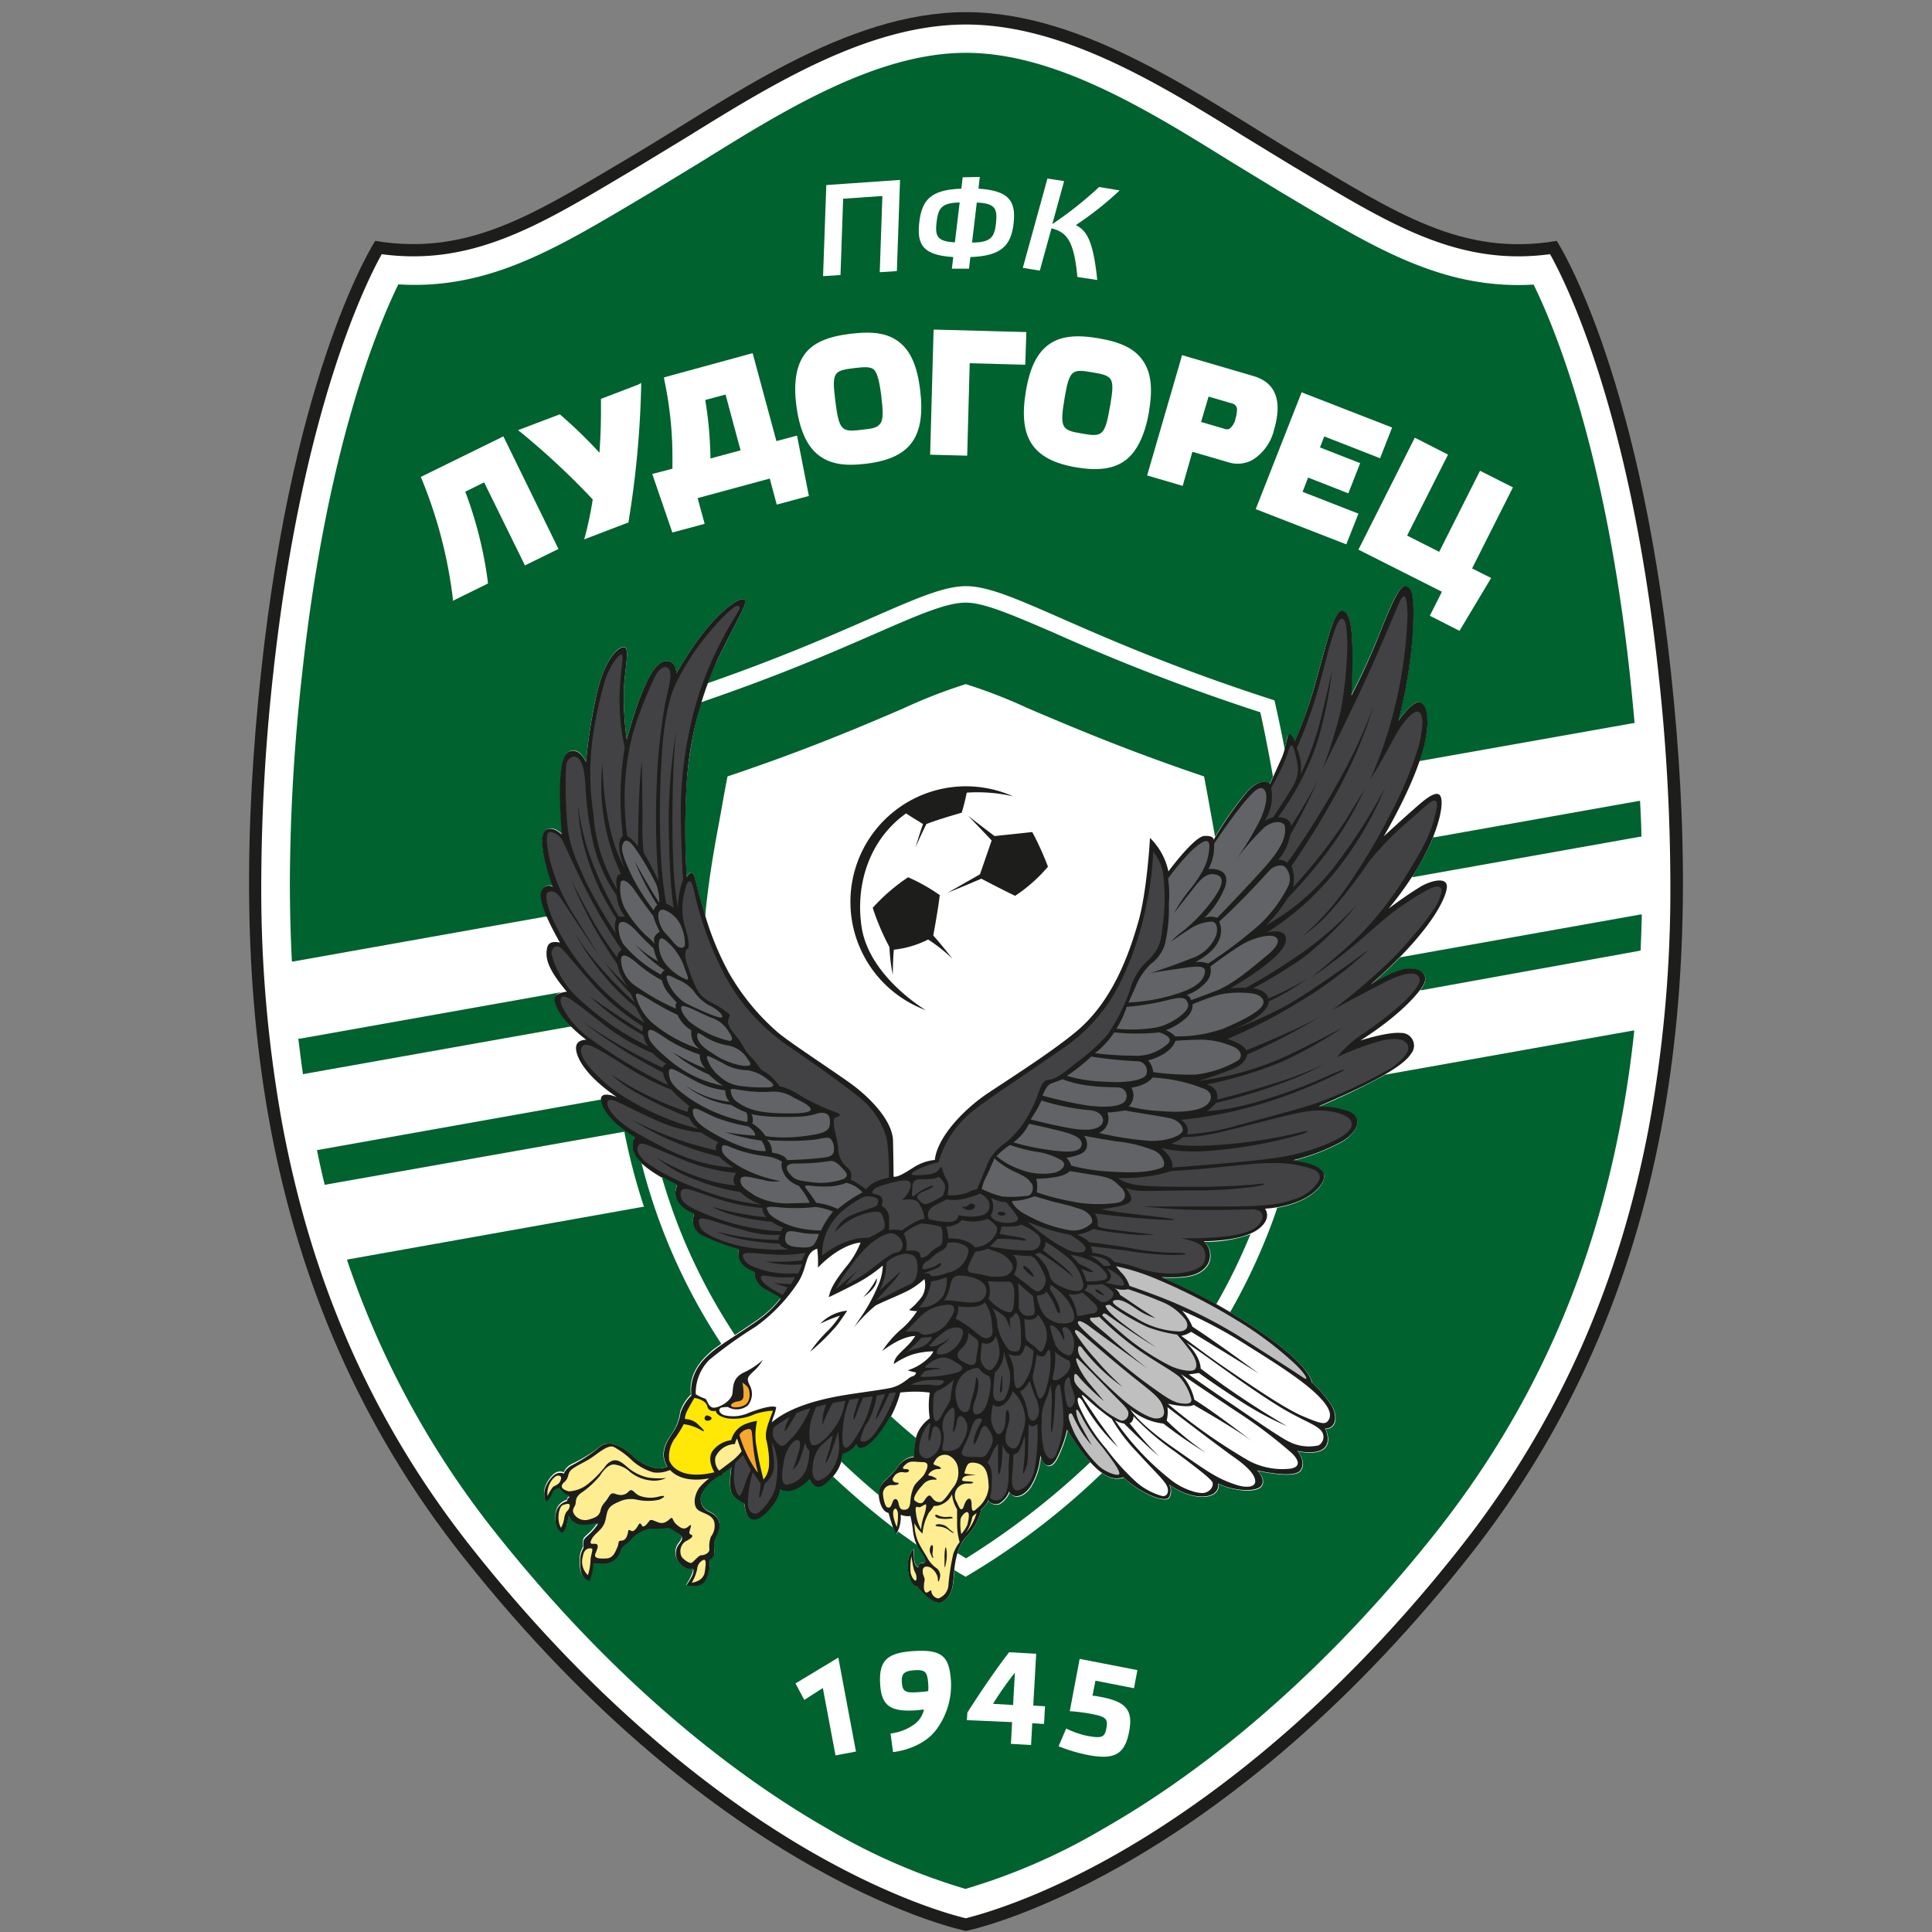 <svg xmlns="http://www.w3.org/2000/svg" viewBox="0 0 256 256"><rect x="0" y="0" width="256" height="256" fill="#808080" stroke="none"/><title>Voetbalpoules.nl | Ludogorets Razgrad | Design4les.nl</title><g id="Ñëîé_1" data-name="Ñëîé 1"><path d="M194.5,206.44c28-35.31,31.28-76.77,26.9-117.44s-15.12-57.08-15.12-57.08c-12.55,2.12-21.3-3.73-34-11.26S144,1.61,128,1.61h0c-16,0-31.5,11.52-44.24,19.05S62.27,34,49.72,31.92c0,0-10.75,16.41-15.12,57.08s-1.13,82.13,26.89,117.44C95.66,249.49,128,255.86,128,255.86S160.33,249.49,194.5,206.44Z" style="fill:#1d1d1b"/><path d="M82.2,23.49l2.39-1.42L91,18.18c11.29-7,24.09-14.93,37-14.93s25.73,7.93,37,14.93l6.38,3.89,2.39,1.42c11.05,6.57,19.87,11.77,31.62,10.19,2.16,3.86,10.63,20.84,14.36,55.49a258.16,258.16,0,0,1,1.58,27.72,174.05,174.05,0,0,1-2.86,32.53c-4.05,21.36-12.32,39.68-25.27,56h0c-17.42,22-34.32,34.06-45.42,40.35-10.72,6.07-18.23,8-19.8,8.41-1.57-.37-9.08-2.34-19.8-8.41-11.1-6.29-28-18.4-45.42-40.35-13-16.32-21.22-34.64-25.27-56a174,174,0,0,1-2.87-32.53,258.28,258.28,0,0,1,1.59-27.72C40,54.52,48.43,37.54,50.58,33.68,62.34,35.26,71.15,30.06,82.2,23.49Z" style="fill:#fff"/><path d="M122.3,109.19c-.53,1.54-1,3.14-1,3.14.58-1.4,1.45-3.14,1.45-3.14,1.59-.63,4.68-1.5,4.68-1.5.38-1.2.67-2.66.67-2.66a20.94,20.94,0,0,1,6.14.49,15.31,15.31,0,1,0-11.55,28.34s-7.55-4.43-8.53-11.08c-.85-5.75,1.15-11.63,5.9-15,0,0,.71.47,1.19.76S122.3,109.19,122.3,109.19Z" style="fill:#1d1d1b"/><path d="M72.23,121.46,38.86,127.4l-.18,0q-.27-5.13-.27-10.53A255.59,255.59,0,0,1,40,89.58c3.17-29.49,9.8-45.8,12.78-51.9,11.66.73,20.5-4.49,31.38-10.95l2.38-1.42L93,21.38C103.83,14.65,116.14,7,128,7s24.17,7.63,35,14.36l6.45,3.93,2.38,1.42c10.88,6.46,19.71,11.68,31.38,11,3,6.1,9.61,22.41,12.78,51.9q.33,3.15.6,6.21h-.16l-28.18,5-.18,0a22.44,22.44,0,0,0,.8-2.88c.56-2.87.06-4.82-.9-4.89s-2.71,2.51-2.71,2.51a66.82,66.82,0,0,0,1.87-11.07c.32-5.21,0-6.56-.84-6.75s-1.67,1.67-3.54,6.3a88,88,0,0,1-3.73,8.11C179.45,83.66,179,81,177.84,81s-2,4.11-3.86,10.61a59.52,59.52,0,0,1-2.45,6.76s-.26-.84-.64-1-.39.89-.68,2l0-.21c-.77-4-1.34-6.36-1.34-6.36C143.48,84.62,134,77.67,128,77.67h0c-5.44,0-13.7,5.69-34,12.78l-.24.09a33.2,33.2,0,0,1,1.39-3.28c2.77-5.66,4.18-7.66,3.34-7.85s-4.63,2.38-8.88,9.85c0,0,.07-1.69-1.38-1.64s-3.18,3-5.18,10.39a42.6,42.6,0,0,1-.39-6.57c.13-3,.91-5.85-.06-5.72s-2.7,2-3.73,7.14A68.45,68.45,0,0,0,77.65,101s-.65-1.74-1.87-1.55-1.93,2.26-1.29,11.07c0,0-1.28-1.29-2.19-.51s-.25,4.18,1,7.46a1,1,0,0,0-1.29.19c-.42.47-.53,1.41.51,3.79Z" style="fill:#00622e"/><path d="M120.33,116.24a24.9,24.9,0,0,0-4.69,4.05,32.1,32.1,0,0,0,2.22,5.21,22.08,22.08,0,0,0,.44,3.67s0-1.83.14-3.33a13.14,13.14,0,0,0,4.54-1.35,21,21,0,0,1,3.23,2.56s-1.49-1.93-2.55-3.09c0,0,.62-3.24.86-5.36A24.64,24.64,0,0,0,120.33,116.24Z" style="fill:#1d1d1b"/><path d="M125.54,118.31s2.46-1,4.49-1.88c0,0,2.65,1.4,4.48,2.27a20.48,20.48,0,0,0,4.35-3.86,38.78,38.78,0,0,0-2.08-4.59s-3.09.34-5,.53c0,0-2.17-1.64-3.52-2.7,0,0,1.64,1.69,3.14,3.28,0,0-1.21,3.52-1.55,4.49Z" style="fill:#1d1d1b"/><path d="M189.91,110.89a28.79,28.79,0,0,1-2,4c-.27.45-.55.89-.82,1.32l.24,0,30-5.34.16,0c0-1.57-.1-3.14-.17-4.74h-.17l-27.08,4.82Z" style="fill:#00622e"/><path d="M185.52,126.85q-1.65,1.68-3.88,3.65s3-1.93,4.82-2.12,3.09.84,2,2.45c-.08.12-.17.24-.27.37l.21,0L217.16,126l.23-.06c.07-1.57.12-3.16.16-4.76h-.21l-31.54,5.62Z" style="fill:#00622e"/><path d="M93.46,121.43c0-.12-.08-.25-.11-.37-1-3.18-.94-3.43-1.31-4.73-.24-.87-.53-1-1.06-.14a102.08,102.08,0,0,1,0-12.52,55,55,0,0,1,1.9-10.62l.26-.08c10.28-3.52,17.57-6.7,23.1-9.12s9.24-4,11.71-4h0c2.46,0,6.14,1.61,11.71,4A272.64,272.64,0,0,0,167,94.38c.33,1.49.94,4.38,1.63,8.25l.05.28-.46,1s-1-1.1-2.9.9a43,43,0,0,0-4.32,6.08l-.05-.32-.61-3.36c-.28-1.61-.55-3.06-.8-4.33-10.34-3.49-17.68-6.63-23.27-9a68.93,68.93,0,0,0-8.3-3.23,68.93,68.93,0,0,0-8.3,3.23c-5.59,2.4-12.94,5.54-23.27,9-.25,1.27-.52,2.72-.8,4.33l-.33,1.82c-.5,2.68-1.26,6.76-1.78,11.77Z" style="fill:#00622e"/><path d="M74.2,131.5l-34.4,6.12-.27,0c.19,1.6.39,3.17.62,4.73l.28-.07,35.17-6.26.16,0c-2-2-2.62-3.65-2-4.24a2.62,2.62,0,0,1,1.08-.4Z" style="fill:#00622e"/><path d="M130.92,198.92A3.59,3.59,0,0,1,130,200a3,3,0,0,1-.2.84,7.91,7.91,0,0,1-1.8,2.83c-1.09,1.16-1.48,3.15-1.61,5s-.33,2.78-1.41,3.54c-1.29.9-3.48-2-3.48-2-.64,0-1.22-1.16-1.22-2.7a3.1,3.1,0,0,1,.77-2.25s0,.32.07,1.35.58,1.09.58,1.09a.5.5,0,0,1,.51-.58c.58,0,.51-.45-.26-1.54a6.18,6.18,0,0,1-1-3c-.13-.9-.32-1.73-.32-1.73-.33.19-1.29-.13-1.29-.13a4.24,4.24,0,0,1-.64,2.63l-.26-.64c-.26-.64-.71-2.25-.71-2.25-.64-.07-1.22-1.09-1.29-2.38s.84-1.8,1.29-2.32a10.6,10.6,0,0,0,1.35-1.54,2.79,2.79,0,0,1,1.9-1.13l.08,0a10.38,10.38,0,0,1,.4-2.9,4.74,4.74,0,0,1,1.74-2.25,11.12,11.12,0,0,1,0-3.41,14,14,0,0,0-1.93-.13,18.47,18.47,0,0,0-2,.12l0,.08a15,15,0,0,1-1.74,4c-1.8,3.09-3.79,4.19-4,2.84a3,3,0,0,1-1,1,2.81,2.81,0,0,1-.87.33,5.21,5.21,0,0,1-1.18,2.75c-1.15,1.55-2.38,2.32-3.21.52a5.27,5.27,0,0,1-1.93,1.41,2.33,2.33,0,0,1-2-.06s.19.77-1.16,2.45-3.21,2.76-3.54-.58c0,0-1.78-.71-1.86-2a12.15,12.15,0,0,1,.13-2.69v-.12l-.2.17a8.56,8.56,0,0,1-.87.65l-.09.08.13.11-.57.18-.13.08a5.71,5.71,0,0,0-2.2,2.31,1.75,1.75,0,0,0,.9,2.26c.71.38,1.42.7,1.48,1.86s-.9,1.68-.71,3.09-.64,1.48-.64,1.48a4.41,4.41,0,0,1-.58,2.9c-.84,1-2.51.45-2.51.45a6.58,6.58,0,0,0,.77-1.23,1.68,1.68,0,0,0,.2-.9c-.78.26-1.55-.38-2-1a2,2,0,0,1,.07-2.31c.51-.65.64-1-.07-1.35s-1-.78-1.54-.65a11.74,11.74,0,0,1-2.19.07,4.47,4.47,0,0,0-2.51,1.48c-.64.7-1.16.7-1.42,1.61a2.25,2.25,0,0,1-2,1.54c-.84,0-1.55-.06-1.55-.06a5.9,5.9,0,0,1-.51,2.38c-1.23-.52-1.29-1.61-1.29-2.77a3.31,3.31,0,0,1,.45-1.8,4.06,4.06,0,0,1,0-.9c.06-.39.71-.78,1.16-1.29a8.46,8.46,0,0,0,.77-1,5.38,5.38,0,0,1-2.38.26,1.91,1.91,0,0,1-1.48-1.22,9.61,9.61,0,0,0-.32,1.35,1.9,1.9,0,0,1-.58,1c-1-.51-1.1-2.25-.71-3.22a2,2,0,0,1,1.35-1.15.71.71,0,0,1,.39-.58c-.77,0-1.35-1-1.35-1s-.84.13-1,.71a2.4,2.4,0,0,1-.77,1.09c-.9-1.54.45-3.28,1.09-3.73a1.21,1.21,0,0,1,1.23-.13s.12-.58,1-1.09A20.1,20.1,0,0,0,79.13,192a2.22,2.22,0,0,1,1.93-.71,5.58,5.58,0,0,1,2.63,1.48,6.47,6.47,0,0,0,3.48,1.8,3.51,3.51,0,0,0,1.1-.18l.16-.06c-.93-1.52-.35-2.93.61-4.33a6.37,6.37,0,0,0,1.15-2.83,5.88,5.88,0,0,1,1.42-2.25c-.32-3.22,1.87-5.08,3-6s4.38-2.89,6.12-4.18a13.65,13.65,0,0,0,2.7-2.64s-.58-.39-2.06-1.16a2.61,2.61,0,0,1-1.41-2.31c-2.77-.91-2.06-3-2.06-3a26.38,26.38,0,0,1-4.57-1.68,2.25,2.25,0,0,1-1.35-3c-3.54-1.42-2.26-3.86-2.26-3.86-3.54-1.68-5.79-3.48-5.92-4.83s.32-1.48.32-1.48c-3.41-2.12-4.56-4-4.5-5.15s2.12-.25,2.12-.25c-4.69-3.22-5.53-5.73-5.4-6.7s1.35-.9,1.35-.9c-3.48-2.64-4.74-5.17-4-5.92a3.45,3.45,0,0,1,1.42-.45c-2.32-2.77-3-4.37-2.58-5.92.25-1,1.67-.58,1.67-.58-2.83-5-2.83-6.56-2.25-7.21a1,1,0,0,1,1.29-.19c-1.22-3.28-1.87-6.69-1-7.46s2.19.51,2.19.51c-.64-8.81.07-10.87,1.29-11.07S77.65,101,77.65,101a68.45,68.45,0,0,1,1.22-8.11c1-5.15,2.77-7,3.73-7.14s.19,2.7.06,5.72A42.6,42.6,0,0,0,83.05,98c2-7.34,3.69-10.34,5.18-10.39s1.38,1.64,1.38,1.64c4.25-7.47,8-10,8.88-9.85s-.57,2.19-3.34,7.85A46.88,46.88,0,0,0,91,103.67a102.08,102.08,0,0,0,0,12.52c.53-.82.82-.73,1.06.14.37,1.3.34,1.55,1.31,4.73a39,39,0,0,0,3.21,7.84,30.35,30.35,0,0,0,6.5,7.91c1.61,1.35,6.37,4.44,9.46,6.63,2.59,1.83,5.73,5,5.79,7.72s.07,4.76.07,4.76c.51.07,1.22-.32,2.64-1.22a6.32,6.32,0,0,1,2.83-1c.32-3,3.8-6.7,7.08-8.88s8.56-5.54,11.71-8.18c4.86-4.07,7-10.42,8.17-14.48s1.55-11.13,1.55-11.13a8.74,8.74,0,0,1,2.44,4.44s3.41-4.63,4.76-4.7,1.23.52,1.23.52a45,45,0,0,1,4.56-6.5c1.93-2,2.9-.9,2.9-.9l1.54-3.41c.65-1.42.71-3.41,1.1-3.22s.64,1,.64,1A59.52,59.52,0,0,0,174,91.57c1.86-6.5,2.7-10.68,3.86-10.61s1.61,2.7,1.22,11.19A88,88,0,0,0,182.79,84c1.87-4.63,2.71-6.49,3.54-6.3s1.16,1.54.84,6.75a66.82,66.82,0,0,1-1.87,11.07S187,93,188,93.05s1.46,2,.9,4.89c-1,5.28-5.54,12.87-5.54,12.87s2.58-2.38,4.57-4.11,3.15-2.19,3.09-.2-1.29,5.34-3.09,8.37A46.88,46.88,0,0,1,184,120.4a51.86,51.86,0,0,1,4.37-3c1.55-.83,3.41-1.16,3.35.13s-1.87,5.73-10.1,12.93c0,0,3-1.93,4.82-2.12s3.09.84,2,2.45-3.8,4.31-8.18,7.08c0,0,3.61-1.16,5.34-1a1.68,1.68,0,0,1,1.36,2.77c-.78,1.22-3.22,3.09-12.23,6.95a10.12,10.12,0,0,1,4.25.7c1.54.84,1.05,2.57-1,3.87a26.23,26.23,0,0,1-6.63,2.57s2.77.13,3.86,1.35-1.28,4.63-7.59,5.08c0,0,.93,1.14-.64,2.51s-4.7,1.74-7.47,1.81a2.46,2.46,0,0,1,.45,3.15c-1.15,1.67-3.47,1.67-6,1.61a66.6,66.6,0,0,1,7.27,3.59c5.08,2.89,11.91,7.48,12.61,10.37a15.93,15.93,0,0,1,2.58,3c.83,1.42.64,3.09-.84,3.09,0,0,.9,1.74-.19,2.64s-3.48.32-3.48.32,1.23,1.42.39,2.58-5.73,0-5.73,0,1.16,1.09.58,2-3.6.78-5.73-.25a1.38,1.38,0,0,1-.9,1.48c-1.09.51-3.34.25-5.6-1.35a1.75,1.75,0,0,1-.06,1.73c-.58.71-3.86-.64-6-2.7a2.72,2.72,0,0,1-2.32-.26c-1.42-.7-3.35-3-5.15-6.05a15.74,15.74,0,0,1-1.48,4c-.9,1.42-1.74.65-2.06-.58a9,9,0,0,1-1.35,4.19c-1.22,1.67-2.51,1.35-2.77.58a3.12,3.12,0,0,1-1.35,1.61,1.31,1.31,0,0,1-1.51-.48Z" style="fill:#1d1d1b"/><polygon points="111.37 36.44 109.06 36.59 109.49 24.52 119.26 23.84 118.84 35.92 116.57 36.07 116.92 25.97 111.72 26.33 111.37 36.44" style="fill:#fff"/><path d="M129.83,23.45,129.65,25c4,.25,5,1.6,4.66,4.59s-1.66,4.33-5.73,4.47l-.18,1.54-2.27,0,.18-1.54c-4-.25-4.85-1.6-4.5-4.61s1.57-4.31,5.57-4.45l.18-1.51Zm-3.3,8.66.63-5.28c-2.39.05-2.84.73-3.06,2.6S124.18,32,126.53,32.11Zm2.9-5.27-.63,5.3c2.51,0,3-.74,3.18-2.6S131.92,26.94,129.43,26.84Z" style="fill:#fff"/><path d="M142.76,36.7c-.45-4.8-1.39-5.92-3.43-6.45l-1.55,5.61-2.25-.37,3.26-11.83L141,24l-1.57,5.7a49.61,49.61,0,0,0,6.21-4.92l2.72.45a43.59,43.59,0,0,1-5.8,4.59c1.28.71,2.26,1.67,2.83,7.28Z" style="fill:#fff"/><path d="M66.48,57.93,55.75,63.2l.1.21A60.8,60.8,0,0,1,60,79.28l0,.33,4.65-2.29,0-.17a53.39,53.39,0,0,0-3-12l2.5-1.23,5.41,11L74,72.74,66.7,57.82Z" style="fill:#fff"/><path d="M84.63,50.94l-5,1.91V53c0,.5,0,1,0,1.62,0,1.69-.07,3.6-.2,5.37a60,60,0,0,0-5.15-5l-.1-.09L68.64,57l.34.26a100.06,100.06,0,0,1,9.56,8.92,46.77,46.77,0,0,1-1,4.82l-.14.47,5.89-2.25,0-.13a127.47,127.47,0,0,0,1.67-18v-.35Z" style="fill:#fff"/><path d="M99.49,46.86,88,50l0,.22A49.25,49.25,0,0,1,89.1,61.1v1l-2.67.71,2.66,7.75,4.28-1.15L92.44,66,102,63.41l.92,3.45,4.26-1.14-1.57-8-2.73.73L99.73,46.8Zm-3.35,5.42c.12.43,1.87,7,2,7.39l-4,1.08A51.93,51.93,0,0,0,93.45,53Z" style="fill:#fff"/><path d="M112.67,44.23h0c-3,.37-4.89,1.18-6,2.64s-1.55,3.66-1.16,6.79,1.35,5.4,2.91,6.62,3.5,1.52,6.39,1.16c5.82-.71,7.88-3.55,7.11-9.8-.38-3.13-1.26-5.13-2.77-6.31S115.69,43.86,112.67,44.23Zm.56,4.54c1.33-.16,2.09-.18,2.53.17s.74,1.42,1,3.38c.26,2.15.31,3.27-.14,3.84s-1.11.63-2.37.78c-2.7.33-3.07.22-3.57-3.87h0C110.2,49.28,110.48,49.11,113.23,48.77Z" style="fill:#fff"/><path d="M123.7,43.87l-.45,16.38,4.91.13s.32-11.79.33-12.25l7.36.2L136,44l-12.27-.33Z" style="fill:#fff"/><path d="M139,45.63c-1.56,1.1-2.53,3.06-3.06,6.17h0c-1.05,6.21.88,9.14,6.68,10.13,2.86.48,4.89.21,6.41-.87s2.67-3.27,3.21-6.48.27-5.29-.84-6.85-2.88-2.4-5.87-2.91S140.5,44.56,139,45.63Zm4.38,11.82h0c-2.69-.45-3-.67-2.31-4.73.64-3.77,1-3.84,3.69-3.38s3,.64,2.34,4.41C146.41,57.81,146.05,57.91,143.38,57.45Z" style="fill:#fff"/><path d="M156.56,47.31,152,63l4.71,1.38L158,59.86l4.75,1.39a4.12,4.12,0,0,0,3.22-.31,6.46,6.46,0,0,0,2.85-4c1.13-3.86.21-6.25-2.73-7.11l-9.46-2.77Zm3.58,5.24,3.13.91a.81.81,0,0,1,.63.91,3.76,3.76,0,0,1-.19,1.09,2.2,2.2,0,0,1-.81,1.36.85.85,0,0,1-.65,0l-3.1-.91Z" style="fill:#fff"/><path d="M172.39,52.19l-6,15.27,12,4.67L180,68.06l-7.4-2.89c.13-.33.61-1.56.73-1.89l5.33,2.09,1.57-4-5.33-2.08.57-1.46,7.4,2.89,1.59-4.07-12-4.67Z" style="fill:#fff"/><path d="M187.37,58.19,180,72.83l11.06,5.58c-.18.37-1.6,3.18-1.6,3.18l3.93,2,4.19-7-2.52-1.27,5.41-10.74-4.36-2.2-5.41,10.74-4.25-2.15,5.42-10.73L187.48,58Z" style="fill:#fff"/><path d="M121.52,204.73a5.67,5.67,0,0,0,.46.81c.77,1.09.84,1.54.26,1.54a.5.5,0,0,0-.51.58s-.52-.06-.58-1.09-.07-1.35-.07-1.35a3.1,3.1,0,0,0-.77,2.25c0,1.54.58,2.7,1.22,2.7,0,0,2.19,2.9,3.48,2,1.08-.76,1.28-1.74,1.41-3.54,0-.19,0-.38,0-.56l.07,0c.94.57,1.46.86,1.46.86a96.53,96.53,0,0,0,18-13.67l.07-.07a4.71,4.71,0,0,0,.58.35,2.72,2.72,0,0,0,2.32.26c2.12,2.06,5.4,3.41,6,2.7a1.75,1.75,0,0,0,.06-1.73c2.26,1.6,4.51,1.86,5.6,1.35a1.38,1.38,0,0,0,.9-1.48c2.13,1,5.15,1.22,5.73.25s-.58-2-.58-2,4.89,1.15,5.73,0-.39-2.58-.39-2.58,2.38.58,3.48-.32.19-2.64.19-2.64c1.48,0,1.67-1.67.84-3.09a15.93,15.93,0,0,0-2.58-3c-.63-2.58-6.13-6.51-10.92-9.38l.1-.16a78.14,78.14,0,0,0,4.32-8.8q1-2.37,1.8-4.75l0-.13c5.11-.86,7-3.79,6-4.9s-3.86-1.35-3.86-1.35a26.23,26.23,0,0,0,6.63-2.57c2-1.3,2.51-3,1-3.87a10.12,10.12,0,0,0-4.25-.7,84.16,84.16,0,0,0,8.81-4.24l.3-.06,32.52-5.79.2,0q-.66,6.27-1.79,12.17c-3.93,20.75-12,38.53-24.52,54.36h0c-16.9,21.29-33.23,33.07-44,39.2a80.89,80.89,0,0,1-18.31,8,81.08,81.08,0,0,1-18.32-8c-10.72-6.13-27.05-17.91-43.95-39.2A119.19,119.19,0,0,1,46,167l0-.1,39.25-7,.08,0a82.67,82.67,0,0,1-2.6-9.93l-.06,0L43,157l0-.12q-.55-2.22-1-4.5h.12l37.44-6.67.12,0c0,1.17,1.25,3,4.5,5,0,0-.45.13-.32,1.48A3.22,3.22,0,0,0,85,154l0,.1A78.34,78.34,0,0,0,95.54,178l0,.08c-.38.27-.71.51-1,.71-1.15,1-3.34,2.83-3,6a5.88,5.88,0,0,0-1.42,2.25A6.37,6.37,0,0,1,89,190c-1,1.4-1.54,2.81-.61,4.33l-.16.06a3.51,3.51,0,0,1-1.1.18,6.47,6.47,0,0,1-3.48-1.8,5.58,5.58,0,0,0-2.63-1.48,2.22,2.22,0,0,0-1.93.71A20.1,20.1,0,0,1,75.72,194c-.91.51-1,1.09-1,1.09a1.21,1.21,0,0,0-1.23.13c-.64.45-2,2.19-1.09,3.73a2.4,2.4,0,0,0,.77-1.09c.13-.58,1-.71,1-.71s.58,1,1.35,1a.71.71,0,0,0-.39.58,2,2,0,0,0-1.35,1.15c-.39,1-.26,2.71.71,3.22a1.9,1.9,0,0,0,.58-1,9.61,9.61,0,0,1,.32-1.35A1.91,1.91,0,0,0,76.81,202a5.38,5.38,0,0,0,2.38-.26,8.46,8.46,0,0,1-.77,1c-.45.51-1.1.9-1.16,1.29a4.06,4.06,0,0,0,0,.9,3.31,3.31,0,0,0-.45,1.8c0,1.16.06,2.25,1.29,2.77a5.9,5.9,0,0,0,.51-2.38s.71.06,1.55.06a2.25,2.25,0,0,0,2-1.54c.26-.91.78-.91,1.42-1.61a4.47,4.47,0,0,1,2.51-1.48,11.74,11.74,0,0,0,2.19-.07c.51-.13.83.26,1.54.65s.58.7.07,1.35a2,2,0,0,0-.07,2.31c.45.65,1.22,1.29,2,1a1.68,1.68,0,0,1-.2.9A6.58,6.58,0,0,1,90.9,210s1.67.58,2.51-.45a4.41,4.41,0,0,0,.58-2.9s.84-.06.64-1.48.78-1.93.71-3.09-.77-1.48-1.48-1.86a1.75,1.75,0,0,1-.9-2.26,5.71,5.71,0,0,1,2.2-2.31l.13-.08.57-.18-.13-.11.09-.08a8.56,8.56,0,0,0,.87-.65l.2-.17v.12a12.15,12.15,0,0,0-.13,2.69c.08,1.29,1.86,2,1.86,2,.33,3.34,2.19,2.25,3.54.58s1.16-2.45,1.16-2.45a2.33,2.33,0,0,0,2,.06,5.27,5.27,0,0,0,1.93-1.41c.8,1.74,2,1.08,3.1-.36l.1.1c2.79,2.61,5.47,4.84,7.86,6.68l.14.11.06.16.26.64a2.93,2.93,0,0,0,.22-.37Z" style="fill:#00622e"/><polygon points="110.71 232.6 109.03 223.67 106.57 225.25 105.41 223.06 111.08 219.64 113.42 232.09 110.71 232.6" style="fill:#fff"/><path d="M122.44,226.52l-1.08.11c-3.45.23-4.55-.68-4.73-3.41-.21-3.16.88-4.21,4.37-4.44,3.8-.25,4.76.66,5,3.85a9.88,9.88,0,0,1-1.73,6.27c-1.93,2.92-5.94,3.26-5.94,3.26L118,229.7a6.76,6.76,0,0,0,3.33-1.35A3.49,3.49,0,0,0,122.44,226.52Zm.55-2.44a4.66,4.66,0,0,0,0-1c-.11-1.62-.45-1.85-1.84-1.76s-1.73.5-1.65,1.61.39,1.42,2,1.3C122,224.21,122.52,224.16,123,224.08Z" style="fill:#fff"/><path d="M128.12,227.93l.06-1c1.43-2.27,3.89-5.91,5.54-8l3.58.2-.39,6.87,1.56.09-.13,2.34-1.56-.09-.16,2.88-2.67-.15.16-2.88Zm6.36-6.3a42.7,42.7,0,0,0-2.9,4.14l2.66.15Z" style="fill:#fff"/><path d="M150.71,221.3l-.45,2.4-5.11-1-.39,2c.4,0,.8.1,1.19.17,3.38.64,4.18,1.85,3.67,4.55-.58,3.11-2,3.78-5.45,3.13a22.05,22.05,0,0,1-3.9-1.16l1-2.35A12.25,12.25,0,0,0,144,230c2,.37,2.38.22,2.6-1s0-1.52-2-1.9a24.14,24.14,0,0,0-2.85-.36l1.31-6.93Z" style="fill:#fff"/><path d="M165.45,164.12a77.63,77.63,0,0,1-4.19,8.53l-.1.17a67.07,67.07,0,0,0-7.13-3.51c2.51.06,4.83.06,6-1.61a2.46,2.46,0,0,0-.45-3.15,17.67,17.67,0,0,0,6.13-1Z" style="fill:#00622e"/><path d="M127,205.87l1,.62a101.76,101.76,0,0,0,16.41-12.69l.06-.06a26.11,26.11,0,0,1-3-4.23,15.74,15.74,0,0,1-1.48,4c-.9,1.42-1.74.65-2.06-.58a9,9,0,0,1-1.35,4.19c-1.22,1.67-2.51,1.35-2.77.58a3.12,3.12,0,0,1-1.35,1.61,1.31,1.31,0,0,1-1.51-.48l0,.1A3.59,3.59,0,0,1,130,200a3,3,0,0,1-.2.84,7.91,7.91,0,0,1-1.8,2.83,5.37,5.37,0,0,0-1.13,2.13Z" style="fill:#00622e"/><path d="M87.73,156.08a79.23,79.23,0,0,0,2.81,8,77.91,77.91,0,0,0,6.75,12.69l.07.13c1.2-.79,2.49-1.63,3.39-2.29a13.65,13.65,0,0,0,2.7-2.64s-.58-.39-2.06-1.16a2.61,2.61,0,0,1-1.41-2.31c-2.77-.91-2.06-3-2.06-3a26.38,26.38,0,0,1-4.57-1.68,2.25,2.25,0,0,1-1.35-3c-3.54-1.42-2.26-3.86-2.26-3.86-.74-.35-1.42-.71-2-1.06Z" style="fill:#00622e"/><path d="M118.12,187.72c1.09,1,2.16,1.92,3.2,2.78l.07.07a12,12,0,0,0-.26,2.42l-.08,0a2.79,2.79,0,0,0-1.9,1.13,10.6,10.6,0,0,1-1.35,1.54c-.45.52-1.35,1-1.29,2.32,0,.06,0,.12,0,.17l-.1-.07c-1.58-1.32-3.24-2.79-4.93-4.4l-.07-.07a3.63,3.63,0,0,0,.21-1,2.81,2.81,0,0,0,.87-.33,3,3,0,0,0,1-1c.2,1.35,2.19.25,4-2.84.18-.29.33-.58.48-.85Z" style="fill:#00622e"/><path d="M102.57,187.52a5.76,5.76,0,0,0,.28-1.06c-.57-.29-2.12.19-3.57.72a5,5,0,0,1-3.33.34c-.77-.29-.77-.87-.38-1a4.51,4.51,0,0,1,.87-.09,2.35,2.35,0,0,0,2.65-.2,2.41,2.41,0,0,0,.24-2.7c-.38-.82-.38-1,.53-1.83a5.6,5.6,0,0,0,1.21-1.5,10,10,0,0,1-2.46,1.64c-1.45.68-1.45,1.69-1.55,2.75s-1.83,2-2.55,1.93-.78-1.15-1.11-1.2a5.71,5.71,0,0,1-1.21-.58A6.18,6.18,0,0,1,94,180.18a57.06,57.06,0,0,1,6.13-4.39,22.17,22.17,0,0,0,5.5-5.69c1.5-2.18.87-4.06,2.66-4.64a15.81,15.81,0,0,1,.09,2.51s2.71-3,5.65-3.33a11.51,11.51,0,0,1-1.93,3.24c-1.5,1.88-2.12,3-2.27,4,0,0,1.64-.77,3.67-1.83a18.6,18.6,0,0,0,3.48-2.37,6.93,6.93,0,0,1-.63,2.66,22.85,22.85,0,0,1-2.66,4.73,10.34,10.34,0,0,1-.87,1.25A20.63,20.63,0,0,1,116,173c1-.53,3.33-1.45,4.49-2.07a10.89,10.89,0,0,0,2-1.45,3,3,0,0,1-.29,2.27,9.18,9.18,0,0,1-1.74,1.83,3,3,0,0,0,1.06.14,10.88,10.88,0,0,1-1.88,2.22,13.9,13.9,0,0,0-2.75,3.09s2.46-2,4.39-2a8.24,8.24,0,0,1-1.21,1.45c-.86.87-1.54,1.35-1.64,2.27a9.73,9.73,0,0,1,2.56-1.3,10.55,10.55,0,0,1,2.66-.39s0,.39-1.11,1.3a6.86,6.86,0,0,1-2.27,1.21,8.18,8.18,0,0,0,1.11.29s0,.39-.53.53-1.26,1.21-3,1.55-5.06.72-7.24,1.15-6,1.36-8.34,3.38A5.34,5.34,0,0,1,102.57,187.52Zm4.77-8.4A29,29,0,0,0,111,175.5c1-1.4,1.26-1.83,1.26-1.83a5.66,5.66,0,0,0-3.58,1.74,17.32,17.32,0,0,1,2.61-1.07,12,12,0,0,1-1.83,2.22A18.63,18.63,0,0,0,107.34,179.12Zm8.83-9.75a10.59,10.59,0,0,1-1.78,2.51C116.46,170.48,116.17,169.37,116.17,169.37Z" style="fill:#fff"/><path d="M156.62,173.67a60,60,0,0,1,8.83,4.73c5.6,3.47,8,5.26,9.46,6.8s1.5,2.42,1.11,3-.87.53-3.47-.58-8-4.88-10.19-6.37-5.84-4.25-5.84-4.25a3.29,3.29,0,0,0,1.31-.53s5.59,3.38,9,5.55c0,0-5.4-4-8.83-6.23A6.74,6.74,0,0,0,156.62,173.67Z" style="fill:#fff"/><path d="M157.2,177.91s1.06.68,3.81,2.66,6.9,4.92,9.46,6.37,4.1,1.93,4.68,2.75a1.29,1.29,0,0,1-.43,1.83,5.86,5.86,0,0,1-4-.53c-1.59-.82-5.11-3.33-7.91-5.21s-5.31-3.67-5.31-3.67a13.21,13.21,0,0,0,1.35-.19s2.51,1.83,5.79,3.91a41.24,41.24,0,0,0,5.89,3.14,115.35,115.35,0,0,1-11.44-7.63S159.18,179.85,157.2,177.91Z" style="fill:#fff"/><path d="M156.47,182.07s3.77,2.55,7.44,5a61.89,61.89,0,0,1,7.24,5.46c1.15,1.11,1.06,1.88-.15,2.07a9.47,9.47,0,0,1-5.45-1A74.32,74.32,0,0,1,154.74,186s2.75.63,3.42.15c0,0,5.6,3.18,7.82,4.87,0,0-5.16-4-7.72-5.55A7.27,7.27,0,0,0,156.47,182.07Z" style="fill:#fff"/><path d="M154.69,186.46a4.86,4.86,0,0,1-.1,1.78,38.56,38.56,0,0,0,5.26,4.3,55.57,55.57,0,0,1-5.69-3.91,8.23,8.23,0,0,1-4.39-1.88s1.06,1.83,5.59,5,5.84,4.15,8.45,5c1.27.42,2.46.33,2.51-.39s-.63-1.74-2.75-3.23S154.69,186.46,154.69,186.46Z" style="fill:#fff"/><path d="M150.2,187.66a35.36,35.36,0,0,0,5.55,4.73c3.09,2.32,4.78,3.62,4.92,4.06s-.24,1.16-1.06,1.35-3-.48-4.63-1.84a36,36,0,0,1-7.24-7.77,3.49,3.49,0,0,0,1.21.44s2.94,2.94,4.63,4.34a52.11,52.11,0,0,1-3.91-4.39S150.15,188.53,150.2,187.66Z" style="fill:#fff"/><path d="M143.88,185.2a28.81,28.81,0,0,0,3.42,2.8,23.38,23.38,0,0,0,3.33,4.39c2.47,2.71,3.67,3.77,4,4.54s0,1.4-.63,1.3a8.85,8.85,0,0,1-3.42-1.83,30.91,30.91,0,0,1-4-4.44,22.3,22.3,0,0,1-3.63-5.73c-.38-1.12,0-1.43.59-.4a23.87,23.87,0,0,0,4.63,5.94s-1.93-2.42-3.18-4.3S142.67,184.14,143.88,185.2Z" style="fill:#fff"/><path d="M97,186c.55-.49,1.31-.11,1.5-.86a6.24,6.24,0,0,0-.14-1.93,2.45,2.45,0,0,1,.77.67c.24.39.43,1.84-.48,2.32S96.44,186.51,97,186Z" style="fill:#f6a72d"/><path d="M129.4,200.5s-.58.39-.58.58a5.2,5.2,0,0,1-.87,2.08A7.07,7.07,0,0,0,129.4,200.5Z" style="fill:#ffee91"/><path d="M111.06,189.69s.1,1.11.14,1.79a5.83,5.83,0,0,1-.91,3.23,3.25,3.25,0,0,1-1.93,1.5c-.34-.05-.87-.63-.68-1.74a5.08,5.08,0,0,1,.87-2.66c.58-.62,1.79-1.64,1.79-1.64a20.12,20.12,0,0,1-.63,2.51c-.39,1.11-.44,1.55,0,.73S111.06,189.69,111.06,189.69Z" style="fill:#424244"/><path d="M106.67,191.14s.24.87.58,1.06a7.12,7.12,0,0,1-.49,2.66,3.27,3.27,0,0,1-2.6,1.88c-.53-.15-.68-1.06-.34-2.75a4.92,4.92,0,0,1,1.25-2.9c.54-.48,1.16-.43.87.87a22.3,22.3,0,0,1-.91,2.85,3.7,3.7,0,0,0,1-1.55A19.38,19.38,0,0,0,106.67,191.14Z" style="fill:#424244"/><path d="M99.87,195.24c.36.55.7,1,.91,1.31,0,0,0,.53-.1,1.1s-.11.86,0,.78.21-.37.41-1a8,8,0,0,0,.24-.86c1.73-1.42,1.21-3.07,1-4.77,0-.27,0-.51-.07-.74l.11.2a7.45,7.45,0,0,1,.64,3.52,13.15,13.15,0,0,1-.28,2.41c-.39,1.5-2.08,3.38-2.56,3.38s-1-.29-1.06-1.21a13.88,13.88,0,0,1,.64-4.27Z" style="fill:#424244"/><path d="M104.57,187.89c-.51,1.05-.86,2.2-.36,1.51.38-.54.87-1.35,1.18-1.9l.14-.26a14.42,14.42,0,0,1,1.85-.65l-.08.2a14.94,14.94,0,0,1-2,3.34c-1.11,1.15-1.45,1.68-2,1.35a2.36,2.36,0,0,1-.91-1.34l0-.11a4.23,4.23,0,0,1,.08-.77s.1-.27,1.8-1.29l.5-.29Z" style="fill:#424244"/><path d="M109.44,186.22A6,6,0,0,0,109,188c0,1-.24,1.26.44-.29a16.62,16.62,0,0,1,.81-1.64l.09-.16c.58-.12,1.12-.21,1.64-.3v.12a8,8,0,0,1-1.52,3.62c-1.45,1.94-2.51,2.37-2.89,2.08s-.49-2.08,0-3.52a10.55,10.55,0,0,1,.52-1.34l0-.13,1.13-.29.25-.06Z" style="fill:#424244"/><path d="M114.31,185.34a22.42,22.42,0,0,0-.84,2.08c-.34,1.06-.58.87-.14-.58.19-.63.34-1.09.46-1.39l0-.16-1.22.17-.05.13a11.92,11.92,0,0,0-.74,2.75c-.14,1.4-.43,3.72.44,3.47.6-.16,2.26-3,2.75-4.44.29-.87.51-1.67.64-2.17l0-.19c-.44.08-.88.14-1.33.2Z" style="fill:#424244"/><path d="M117.76,184.82c-.3.65-.87,1.87-1.25,2.55-.53,1-.67.92-.05-.62.36-.88.61-1.49.75-1.86l.07-.18-.9.17-.24.05,0,.12a10.39,10.39,0,0,1-1.05,3.19A6.73,6.73,0,0,0,114,190.8c0,.24.87.63,2-1a20.58,20.58,0,0,0,2.67-5.15l0-.15-.88.12Z" style="fill:#424244"/><path d="M100.23,194.91A16.59,16.59,0,0,1,98,190.22l0-.13a1.65,1.65,0,0,1,.79-.64c1-.32.77.06,1,2.06a23.14,23.14,0,0,0,.65,3.61Z" style="fill:#f6a72d"/><path d="M97.72,190.75a13.4,13.4,0,0,0,.53,1.47l0,.11a7.63,7.63,0,0,1-1.46,1.41l-1.32,1-.17.12a2,2,0,0,1-.5-1.78,2.89,2.89,0,0,1,2.57-1.73,4,4,0,0,1,.27-.72Z" style="fill:#ffee91"/><path d="M97.4,193.9a11.93,11.93,0,0,0-.14,2.35c.09.92.43,1.89.72,1.94s.76-1.88,1.5-3.39l0-.11a16.55,16.55,0,0,1-1-1.89l-.12.1c-.24.25-.54.56-.86.87Z" style="fill:#424244"/><path d="M126.31,205.91a30.28,30.28,0,0,0-.63,4,2,2,0,0,1-1.35,1.89,1.09,1.09,0,0,1-.92-.92c0-.48-.48.34-.77.1s-.24-1-.14-1.5-.24-.63-.24-1.3.58-.68,1-.49a2.22,2.22,0,0,1,1,1.36c0,.43.1.82.24.14a1.21,1.21,0,0,0-.48-1.45,4.11,4.11,0,0,1-1.11-1.25c-.14-.34-.83-1.27-1.3-2.32a6.32,6.32,0,0,1-.44-2.36,4.18,4.18,0,0,0,1.07,1.4,6.85,6.85,0,0,1,.86-2.8,3.84,3.84,0,0,0,.63-.87,2.25,2.25,0,0,0,1.31-.34,2.49,2.49,0,0,0,1.11-1.21,4.63,4.63,0,0,0,.67,2s0,1.16,0,2.17a9.15,9.15,0,0,0,.34,2.18A5.4,5.4,0,0,0,126.31,205.91Zm-.63-4.93a2.4,2.4,0,0,1-1.49-.24c-.34-.14-.44.24.19.44a4.79,4.79,0,0,0,1.79,0C126.36,201.18,126.17,200.89,125.68,201Zm-1,1c-.72-.09-1,.24-.34.29a2.39,2.39,0,0,1,1.5.58c.53.38.77.38.24,0S125.44,202.09,124.67,202Zm-1.4,3.81c.24.77.48.77.34.43s0-.51,0-1.2S123,205,123.27,205.81Zm1.88.58c0,1.06-.05,1.64.1,1.11a5.74,5.74,0,0,0,.19-1.74C125.34,204.31,125.15,205.33,125.15,206.39Z" style="fill:#ffee91"/><path d="M88.59,194.86a4.1,4.1,0,0,1-2,.24,7,7,0,0,1-3-1.74,11.11,11.11,0,0,0-2.27-1.64c-.68-.29-1.74.58-2.75,1.3s-2,1.06-2.75,1.64-.29,1.06-1.06,1.74,0,1.06.62,1.21a4.36,4.36,0,0,0,2.56-1,13.51,13.51,0,0,0,2.41-2.51c1-1,1.69-.63,2.61.15a6.21,6.21,0,0,0,2.94,1.54,9.89,9.89,0,0,0,2.37.05,3.66,3.66,0,0,1-1.93.34,5.15,5.15,0,0,1-3.09-1.35,3.76,3.76,0,0,0-1.93-.78c-.53,0-1.21.49-1.83,1.5a12.11,12.11,0,0,1-2.61,2.36c-.82.73-.43,1.11-.72,1.64s-.34.73,0,1.21a1.74,1.74,0,0,0,1.89.58c.82-.24,1.35-.43,1.54-1.25s.58-.92,1.06-1.74.77-.34,1.31-.29a1.37,1.37,0,0,0,1.35-.44c.48-.48.67.2,1.35.54a4.11,4.11,0,0,0,2.65.14c1-.24.82.1,0,.43a7,7,0,0,1-2.85,0,3.63,3.63,0,0,0-2.5.29c-1.55.63-1.45,1.16-1.74,2.42s-1.35,1.64-1.79,2.46,0,.63.48.67.29.58,0,1.26.49.72,1.45.67,1.21-1,1.45-1.49,0-.87.53-.87.77-.53.87-1.11.29-.15.58-.15.58-.43.72-.67.29-.58.53-.1.78-.29,1-.58.63,0,1.21.2,1,0,1.49-.44.24.1.87.68,1.06.72,1.5.38.58-.48.33.29.05.58.25.78-.2.48-.92.86a1.62,1.62,0,0,0-.48,1.93c.19.39,1.06,1,1.35.87s.91-1,1.3-1,1.06-.29,1.06-.77a3.69,3.69,0,0,1,.2-1.69,2.36,2.36,0,0,0,.43-2c-.29-.87-1.21-1-2-1.45s-.77-1.83,0-3A7.16,7.16,0,0,1,93.84,196l.12-.11c-2.5.47-4.24-.09-5.17-1.1Z" style="fill:#ffee91"/><path d="M74.28,196.16c.17-.51,0-.63-.38-.63s-1.5,1.06-1.35,2.7a5.92,5.92,0,0,1,.72-1.2C73.51,196.83,74.09,196.74,74.28,196.16Z" style="fill:#ffee91"/><path d="M75.49,199.58c.08-.45-.43-.33-.92-.14s-.87,1.88-.24,3a3.43,3.43,0,0,0,.44-1.35C75,200,75.34,200.36,75.49,199.58Z" style="fill:#ffee91"/><path d="M77.9,208.71a7,7,0,0,0,.34-1.84c0-.82.44-1.64.15-1.69s-1-.05-1.16,1.06A2.43,2.43,0,0,0,77.9,208.71Z" style="fill:#ffee91"/><path d="M91.66,209.72a6.08,6.08,0,0,0,.72-1.79,1.4,1.4,0,0,1,.87-1.25c.39-.05.24.82.15,1.54S92.82,209.53,91.66,209.72Z" style="fill:#ffee91"/><path d="M122.35,193.74c-1,0-1.69-.24-2.22.2s-.72.72-.09.72.53.53-.25.44a1.23,1.23,0,0,0-1.35.58c-.38.43,0,.77.39.77s.39.34-.53.34A1.13,1.13,0,0,0,117,197.9c0,.48.25,1.73.58,1.83s.44,0,.68-.68.67-.43.77,0,.15,1,.72,1,.78-.24.87-1a6,6,0,0,1,.49-2.12c.33-.58,1.15-1.16,1.4-1.64S123.32,193.79,122.35,193.74Z" style="fill:#ffee91"/><path d="M125.63,192.83a1.46,1.46,0,0,0-1.73.72c-.24.39-.34.48.14.63s1.06.48.24.48-1.54.87-1.16.87,1.5.58.73.53a1.86,1.86,0,0,0-1.64.77c-.53.53-1.35,1.69-1,2s.87.53,1.16.15.68-1.16,1.06-.63.63.68,1.11.68,1.16-1.11,1.69-1.84a3.19,3.19,0,0,0,.73-2.51A2.19,2.19,0,0,0,125.63,192.83Z" style="fill:#ffee91"/><path d="M129.25,193.84c-.86-.13-1.06.1-1.3.82s-.24.58.44.68,1.3.09.43.14-1.16.15-1.3.48.14.29.91.34.68.29-.14.29a1.61,1.61,0,0,0-1.55.77,1.57,1.57,0,0,0,0,1.6c.29.58.62,1.69,1,.53s1-1.21,1-.19.19,1.11.77.53a4,4,0,0,0,1.5-2.8C130.94,195.58,130.8,194.08,129.25,193.84Z" style="fill:#ffee91"/><path d="M120.76,206.2a8.39,8.39,0,0,0-.1,2.17c.15.77.78,1.49.78.77s-.25-.72-.39-1.35S120.76,206.2,120.76,206.2Z" style="fill:#ffee91"/><path d="M118.83,202.34a6.59,6.59,0,0,0,.14-1.93c-.14-.49-.29-.68-.53-.34S118.44,201.47,118.83,202.34Z" style="fill:#ffee91"/><path d="M122.64,199.34c-.45.15-.67.49-1.06.34s-.24.58-.14,1.3a5.93,5.93,0,0,0,.62,1.69,6,6,0,0,1,.34-1.73C122.74,199.92,122.79,199.3,122.64,199.34Z" style="fill:#ffee91"/><path d="M128.14,200.36c-.28,0-.72.48-.86.91a7.54,7.54,0,0,0,.09,2,4.48,4.48,0,0,0,.82-1.25C128.29,201.56,128.58,200.41,128.14,200.36Z" style="fill:#ffee91"/><path d="M93.73,186.36c.2.82,1.11.58,1.11.58s0,.68,1.55,1a6.66,6.66,0,0,0,3.67-.58,10,10,0,0,1,2.36-.44c-.43,1.26-1.16,2.7-.87,3.91a11.77,11.77,0,0,1,.34,3.38,3.1,3.1,0,0,1-.72,1.83,46.29,46.29,0,0,1-1-4.77,8.52,8.52,0,0,1,.15-3,7,7,0,0,0-1.69.48,3.13,3.13,0,0,0-1.74,2.08,3.66,3.66,0,0,0-2.37,1.3c-1,1.21.15,2.95.15,2.95-4.06,1-5.7-.58-6-1.64a4.06,4.06,0,0,1,.87-3,15.5,15.5,0,0,0,1.06-1.73,6.16,6.16,0,0,1,2,.62c.82.49,1,.44,0-.48a2.53,2.53,0,0,0-1.83-.82s-.1-.39.39-1.3.86-1.5.86-1.5S93.52,185.44,93.73,186.36Zm0,1.21c-.33-.1-.58.58-.1.67S94.75,187.86,93.78,187.57Z" style="fill:#ffe706"/><path d="M147.88,167.78a29.91,29.91,0,0,1,5.46,1.74,78.35,78.35,0,0,1,10.52,5.4,46.74,46.74,0,0,1,7.77,5.84c1.4,1.35,1.93,2.37,1,1.74s-5.11-3.33-8.78-5.65a64.94,64.94,0,0,0-10.57-5.16c-2.32-.87-3.62-1.3-3.62-1.3a4.31,4.31,0,0,0-.92-1.6A10.91,10.91,0,0,1,147.88,167.78Z" style="fill:#bfbfc0"/><path d="M143.25,187.57a20,20,0,0,0,2.75,4.1c1.69,2.17,2.37,3.23,2.32,3.62s-1.79-.15-2.75-1.06a17.19,17.19,0,0,1-3.19-4.3c-.63-1.4-1-2.41-.63-2.6s.25.14,1.16,1.73a12.5,12.5,0,0,0,1.74,2.42s-.87-1.55-1.5-2.71S142.29,185.7,143.25,187.57Z" style="fill:#bfbfc0"/><path d="M149.48,170.82s2.46.82,4.24,1.59a7.51,7.51,0,0,1,3.33,2.42c.53.77.34,1.59-.87,1.59a11.38,11.38,0,0,1-5.69-1.79c-2.61-1.49-3.62-2.17-2.7-2.36s2.12.72,3.13,1.4a9.26,9.26,0,0,0,2.18,1s-1.69-1.06-2.95-1.93-1.74-1.16-1.74-1.16a1.58,1.58,0,0,0-.77-.91A3,3,0,0,0,149.48,170.82Z" style="fill:#bfbfc0"/><path d="M147.06,172.9a30.34,30.34,0,0,0,5,2.94,18.45,18.45,0,0,0,3.91,1s.87,1,1.74,2.17,1,2.13.58,2.47-2,.09-3.28-.53a32,32,0,0,1-5.94-3.91c-2.22-1.89-3-2.71-3-2.71s0-.58.68-.09,4.34,3.09,6.46,4.29c0,0-2-1.3-4.24-3s-2.42-2.27-2.47-2.46S147.06,172.9,147.06,172.9Z" style="fill:#bfbfc0"/><path d="M145.66,174.49a41.16,41.16,0,0,0,5.07,4.29c2.7,1.89,4.88,3,5.65,3.77a7.09,7.09,0,0,1,1.49,2.89c0,.44-.24.63-1.25.53s-1.88-.67-3.38-1.73a66.33,66.33,0,0,1-5.89-4.64c-2.84-2.46-4.53-3.91-4.53-4.34s.72-.14,1.73.63,7.48,5.45,7.48,5.45-2.55-2-4.58-3.81-3-2.41-3-2.75S144.6,174.73,145.66,174.49Z" style="fill:#bfbfc0"/><path d="M143.49,176.85c.8.7,3.86,3.38,6.57,5.55s3.66,2.8,4.05,4-.1,1.59-1,1.55-2.95-1.26-4.59-2.71-5.11-4.82-5.5-5.69-.1-1.69.48-.77a24.46,24.46,0,0,0,5.26,5,38.26,38.26,0,0,1-3.62-3.72,25.09,25.09,0,0,1-2.65-3.43C142.29,176,142.72,176.18,143.49,176.85Z" style="fill:#bfbfc0"/><path d="M142.86,180.09c.79.73,2.76,2.75,4.25,4.29s2.37,2.27,2.41,2.85-.43,1.11-1,1a12.25,12.25,0,0,1-3.43-2.41c-1.54-1.4-2.7-2.22-2.75-3s.05-1.16.77-.19a31.32,31.32,0,0,0,3.14,3s-.24-.34-1.83-2.22S142.19,179.46,142.86,180.09Z" style="fill:#bfbfc0"/><path d="M160.87,111.8s2-3,3.66-5.07,2.51-2.71,3-2.08.29,2-.43,3.72a37.8,37.8,0,0,1-3.67,6,36.06,36.06,0,0,1,4.15-4.78c1.4-1.06,2.58-.63,2.66-.14.24,1.45-.44,3-2.95,5.79s-6,6.37-6,6.37a2.66,2.66,0,0,0-1.69,0,11.64,11.64,0,0,0,2.75-4.15c.63-2.12-1.06-2.36-2.22-2.32A6.22,6.22,0,0,0,160.87,111.8Z" style="fill:#626366"/><path d="M168.23,115.32c-1.3,1.44-4.23,4.6-6.69,6.8,0,0,1.59,2.85-3.14,5.36a4.05,4.05,0,0,1,1.69.19,61.91,61.91,0,0,0,6.76-5.11,18.29,18.29,0,0,0,3.86-5.17,2.29,2.29,0,0,0-.43-2.51C169.75,114.4,168.67,114.84,168.23,115.32Z" style="fill:#626366"/><path d="M149.52,132.84a24.6,24.6,0,0,0,7-1.35c2.46-.87,3.14-1.93,3.14-2.85s-2-.48-3.76-.24-3.43.53-3.43.53,3.09-1,5.36-1.93a5.25,5.25,0,0,0,3.33-3.09c.24-.82.09-1.79-.63-1.79a5.47,5.47,0,0,0-2.9,1c-1.25.77-2.51,1.69-2.51,1.69a11.33,11.33,0,0,1,1.64-1.45,21.29,21.29,0,0,0,4.15-4.44c1.16-1.69,1.31-2.7.29-3s-1.73.09-2.94,1.64l-2.7,3.43a21.94,21.94,0,0,1,2.31-3.38c1.84-2.37,2.27-3.77,2.37-5.31s-1.06-.77-2.37.43a33,33,0,0,0-3.09,3.67,15.23,15.23,0,0,1,.1,3.33,20.88,20.88,0,0,1-.53,5.41,5.09,5.09,0,0,1-1.88,2.6,8.66,8.66,0,0,0-2,3C149.91,132,149.52,132.84,149.52,132.84Z" style="fill:#626366"/><path d="M149.28,133.42a12.3,12.3,0,0,1-1.35,2.89,19.56,19.56,0,0,0,5.41-.19c1.91-.42,4.29-2.12,4.1-3s-.59-1.16-2.8-.58A34,34,0,0,1,149.28,133.42Z" style="fill:#626366"/><path d="M160.38,128.06s2.85-2.12,4.25-2.94,3.57-1.4,4.3-1,.53,1.21-1.31,2.7-4.24,3.62-6.66,4.54-3.13,1.16-3.13,1.16a1,1,0,0,0-.58-.68,6,6,0,0,0,2.55-1.69A2.24,2.24,0,0,0,160.38,128.06Z" style="fill:#626366"/><path d="M158,133.08s.24,1.06-1.21,2.12a8.38,8.38,0,0,1-2.31,1.31,3.43,3.43,0,0,1,1.25.82,18.58,18.58,0,0,0,6.28-1c2.55-1.06,4.63-2.17,5.21-3s-.19-1.54-1.3-1.69a13.42,13.42,0,0,0-4.35.15A33.26,33.26,0,0,0,158,133.08Z" style="fill:#626366"/><path d="M147.64,136.8a11.19,11.19,0,0,1-2.56,2.75,40.79,40.79,0,0,0,5,.33,6.23,6.23,0,0,0,4.68-1.59c.72-.72-.34-1.21-1.11-1.49A29.84,29.84,0,0,1,147.64,136.8Z" style="fill:#626366"/><path d="M155.75,137.91s-.39,1.73-3.62,2.6a2.73,2.73,0,0,1,.68,1.55,34.57,34.57,0,0,0,5.59.33,14.29,14.29,0,0,0,5.65-1.88c.63-.48.48-1.4-.77-1.88a11.11,11.11,0,0,0-4-.87C157.83,137.76,155.75,137.91,155.75,137.91Z" style="fill:#626366"/><path d="M144.6,140a25.87,25.87,0,0,1-3.23,2.56,19.83,19.83,0,0,0,5,.77c3.62.24,5.11-.39,5.45-.82a1.29,1.29,0,0,0-.92-1.88A56,56,0,0,1,144.6,140Z" style="fill:#626366"/><path d="M152.71,142.78s-.63,1-2.8,1.35a2,2,0,0,1-.34,2.46,20,20,0,0,0,4.2.63c3.28.29,5.41-.14,6.18-.87s.72-1.74-.63-2.17A21.24,21.24,0,0,0,152.71,142.78Z" style="fill:#626366"/><path d="M140.79,143s-.68.29-1.4.53-1,1.11-1.26,1.64a53.46,53.46,0,0,0,5.94,1.31c2.51.33,4.3.14,4.92-.49a1.14,1.14,0,0,0-.62-1.88C147.55,144,143.88,144.23,140.79,143Z" style="fill:#626366"/><path d="M138,145.82a14,14,0,0,1-1.45,2.51s3.38.87,5.55,1.21,3.33.09,3.86-.53,0-1.74-1.44-1.89A30,30,0,0,1,138,145.82Z" style="fill:#626366"/><path d="M146.73,147.41a2.09,2.09,0,0,1-1.11,2.71,42.36,42.36,0,0,0,6.9,1.06c2.36,0,3.91-.73,4.15-1.26s-.45-1.53-1.79-1.78c-2-.39-3.52-.58-5.84-1A15.77,15.77,0,0,1,146.73,147.41Z" style="fill:#626366"/><path d="M136.35,148.91a6.69,6.69,0,0,1-2.08,2.46,31.85,31.85,0,0,0,4.73,1c2.95.44,4.11.2,4.3-.58s-.53-1.35-2.61-1.88S136.35,148.91,136.35,148.91Z" style="fill:#626366"/><path d="M143.64,150.5a1.78,1.78,0,0,1,.33,1.64c-.29,1-2.65,1.26-2.65,1.26a3.12,3.12,0,0,1,.63,1.06,26.49,26.49,0,0,0,5.93.82c4.15.24,5.75-.39,6.18-.63s.15-1.54-1.06-2.17a18,18,0,0,0-5.16-1.25C145.47,150.84,143.64,150.5,143.64,150.5Z" style="fill:#626366"/><path d="M133.84,151.71a9.11,9.11,0,0,0-1.79,1.49,9.74,9.74,0,0,0,2.85,1.65,8.39,8.39,0,0,0,4.88.53c1-.29,1.68-1.11.86-1.64a8.89,8.89,0,0,0-3.57-1.16A21.5,21.5,0,0,1,133.84,151.71Z" style="fill:#626366"/><path d="M131.76,153.49s-.24.63-1,2.27a6.25,6.25,0,0,0-.68,1.79,14,14,0,0,0,2.75,1,16.55,16.55,0,0,0,3.24-.09c.72,0,1-1.16.62-1.64s-.48-.78-2.22-1.55A10.54,10.54,0,0,1,131.76,153.49Z" style="fill:#626366"/><path d="M137.31,156.2a3.76,3.76,0,0,1,.05,1.78,30.32,30.32,0,0,0,4.39,1.16,17.77,17.77,0,0,0,6.28.24c1-.14,1.49-1.11.48-2.07s-1.16-1.26-3.67-1.64l-3.09-.49s-.38.53-1.88.78A17.84,17.84,0,0,1,137.31,156.2Z" style="fill:#626366"/><path d="M137.07,158.51a8.54,8.54,0,0,1-3,.63s.24,1,1.93,1.83a17.91,17.91,0,0,0,5.5,2,3.4,3.4,0,0,0,3.14-.91c.29-.49-.24-1.35-1.3-1.79a33.18,33.18,0,0,0-3.67-1C137.89,158.75,137.07,158.51,137.07,158.51Z" style="fill:#626366"/><path d="M156.47,164.06a45.5,45.5,0,0,0,5.6-.19c2.56-.29,3.82-.72,4.64-1.5s1-2.17-.92-2.12-7.48.19-11-.1l-3.47-.29h9.51c4.87,0,8.1,0,10.52-.91a5.76,5.76,0,0,0,3.38-2.46c.24-.44.33-1.21-1-1.64a15.41,15.41,0,0,0-5.4-.73c-2.42,0-7.1.63-9.8.82l-3.43.24a12.73,12.73,0,0,1-1.83.49,23.92,23.92,0,0,1-5.12.43,4.56,4.56,0,0,0,1.74.77c1.25.34,4.25.39,8.59.39s7.67-.29,8.54-.39.68.1-.58.34a59.55,59.55,0,0,1-8.35.53c-3.42,0-6.9.15-7.62,0a5.91,5.91,0,0,1-1.31-.34s.87,1,.73,1.55-1.06.82-2.51,1.06l-1.45.24s2,.39,6,.82,5.35.77.86.48-7.72-.77-7.72-.77a2.36,2.36,0,0,1,.39,1.3c-.1.53-.15.58,3.09,1l4.44.53a23.33,23.33,0,0,1-4.35-.19,28.43,28.43,0,0,1-3.76-.58,6.76,6.76,0,0,1-2.17.77s1.3.48,1.59,1c0,0,1.3.1,5.31.73A32.57,32.57,0,0,0,156,166c1.16,0,2,.29-.34.29a39,39,0,0,1-6.42-.58c-3.33-.43-4.72-.58-4.72-.58a1.57,1.57,0,0,1,.19.87s2.22.15,2.89,1.21a20.4,20.4,0,0,1,2.75.63,13.48,13.48,0,0,0,4.88.91c2,0,3.72-.53,4.25-1.35a2,2,0,0,0-.24-2.27C158.65,164.45,156.47,164.06,156.47,164.06Z" style="fill:#424244"/><path d="M153.87,152.14s1.59,1.11,1.49,2.56c0,0,4.11-.29,8.74-.72s7.43-.78,10.71-2,4.59-2.32,4.25-3.33-2.61-1.5-4.25-1.5-2.94.29-8.2,1.64-7.24,1.88-9.85,1.88a4,4,0,0,1-1.54.83s1,.53,5.74.24a64.53,64.53,0,0,0,11.1-1.64c1.74-.49,1.79-.1-1.16.62a60,60,0,0,1-11,1.79A21.25,21.25,0,0,1,153.87,152.14Z" style="fill:#424244"/><path d="M158.89,143.21a39.66,39.66,0,0,0,11.24-3.13c3.67-1.71,7.77-3.91,7.77-3.91a59.21,59.21,0,0,1-8.06,4.53,56,56,0,0,1-9.94,3c1.83.53,1.35,2,1.35,2s3.62-.87,7.82-2.22a47.67,47.67,0,0,0,6.37-2.47,35,35,0,0,1-4.05,1.93,71.63,71.63,0,0,1-10.23,3.19,9.71,9.71,0,0,1-1.21,1.11,31.49,31.49,0,0,0,6.18-1.11,71.57,71.57,0,0,0,10.37-3.81c2.9-1.21,1.79-.49-1.64,1.06a62.7,62.7,0,0,1-12,4,56.9,56.9,0,0,1-6.37,1c1.35.87.77,1.93.77,1.93a29.32,29.32,0,0,0,6.42-1.11c3.57-1,9.08-2.36,11.44-3.28a65.73,65.73,0,0,0,9.22-4.39c1.54-1.11,2.75-2.37,2.08-3.24s-2.22-.67-3.62-.33a38.18,38.18,0,0,0-5.65,2.12,16,16,0,0,1,3.14-2.9,46,46,0,0,0,5.79-4.48c1.4-1.45,2.36-2.53,1.93-3.24s-1.76-.72-4.68.77c-3.86,2-6.81,3.62-6.81,3.62a80.45,80.45,0,0,0,8.35-7.19c2.94-3.13,5.36-6.17,5.79-7.38s.53-1.54,0-1.79-2.36.82-4.82,2.47-5.31,4.53-8.21,6.75-3.91,2.85-3.91,2.85,5-4.05,7.05-6.27a45.53,45.53,0,0,0,5.79-7.68c2.36-3.71,3.09-5.6,3.47-7.09s.54-2.08.2-2.37-.87.24-3.09,2.22a40.68,40.68,0,0,0-5.74,5.79,62.12,62.12,0,0,1-5.46,7,21,21,0,0,1-3.38,2.9,33,33,0,0,0,5.12-5.46,77.84,77.84,0,0,0,6.56-10.76,49.42,49.42,0,0,0,3.82-9.22c.43-2,.67-3.71,0-4.24s-2.22,1.44-3,2.8-2.12,4-3.52,6.12a54.83,54.83,0,0,0,3.23-9.41,58.74,58.74,0,0,0,1.74-12.54c-.1-2-.27-3.44-1.21-1.26-1.15,2.7-3,7.14-5,11.39S175.2,102,175.2,102a60.77,60.77,0,0,0,2.46-7.87,52.43,52.43,0,0,0,.87-9c-.1-2.13-.19-3-.68-3.14s-1.06,1.5-1.73,3.86-1.45,6-2.8,9.56a39.45,39.45,0,0,1-1.5,3.71,7.39,7.39,0,0,1,.58,2.47l-.05,1A36.58,36.58,0,0,0,175,95.29c1-4.05,1.49-6.47,1.49-6.47A51.36,51.36,0,0,1,174.33,99a37.09,37.09,0,0,1-5,9.31s1.64-.14,1.74,1.16c0,0,2.12-3.23,3.57-6.13a75.67,75.67,0,0,1-3.72,7.39,6.29,6.29,0,0,1-1.54,3.18,2.4,2.4,0,0,1,1.21.39,113.29,113.29,0,0,0,7.23-11.59,67.07,67.07,0,0,0,4.2-9.21A61.17,61.17,0,0,1,177.13,105a111.93,111.93,0,0,1-6,9.75,4.68,4.68,0,0,1,.19,2.85,71.59,71.59,0,0,0,7-8.93l2.51-4.11a46,46,0,0,1-5.12,8.55,73.43,73.43,0,0,1-5.11,5.93,17.63,17.63,0,0,1-2.85,3.57,29.7,29.7,0,0,0,8.78-7.43,72.17,72.17,0,0,0,7-10.81,45.12,45.12,0,0,1-6.66,11.2,37.39,37.39,0,0,1-9,8s2.07-.58,2.46.48-.68,3-7.29,6.91a10.84,10.84,0,0,1,2-.05,80.76,80.76,0,0,0,8.2-5.17,48,48,0,0,0,6.62-5.93,43.36,43.36,0,0,1-7.24,7.14,67.89,67.89,0,0,1-6.57,4s1.79.2,2,1.36a40.63,40.63,0,0,0,5.16-2.61,31.94,31.94,0,0,1-5.11,3s.34,1.88-5.6,4.05a54.48,54.48,0,0,0,8.2-3.66c3.82-2.18,10.77-7.34,10.77-7.34a54.39,54.39,0,0,1-9.7,7.24,68.39,68.39,0,0,1-9.13,4.68s2,.58,2.51,1.5c0,0,6.37-2.56,9.75-4.44a80.56,80.56,0,0,1-9.65,5s-.05,1.16-1.93,1.93S158.89,143.21,158.89,143.21Z" style="fill:#424244"/><path d="M167.57,108.8a6.06,6.06,0,0,0,.87-4.39,30.71,30.71,0,0,0,2.22-4.68c.34-1.35.63-1.35,1,.24s.67,2.61-.58,4.63-2.41,3.72-2.41,3.72A2.71,2.71,0,0,0,167.57,108.8Z" style="fill:#424244"/><path d="M152.81,112.86a42.15,42.15,0,0,1-.87,6.85,41,41,0,0,1-3,9.41,22.71,22.71,0,0,1-8.4,10c-5.36,3.72-9.9,6.66-11.83,8.25a13.39,13.39,0,0,0-4.34,6.62,14.56,14.56,0,0,0-2.46.82c-.87.43-2,1,0,.91s2.31-.43,2.6-.91.34.19.58.82.68,1,.58,1.88l-.1.87a6.63,6.63,0,0,0,2.61-.34,4.08,4.08,0,0,1,1.3-.48s.92-2.22,1.4-3.43a6.56,6.56,0,0,1,2.42-2.75,13,13,0,0,0,3.42-4.49c1.16-2.27,1.11-3.71,2.22-3.81s2.42-1.26,3.82-2.37a25.43,25.43,0,0,0,4-3.62,24.71,24.71,0,0,0,2.95-5.88,8.29,8.29,0,0,1,2.51-4.06c1.59-1.54,1.64-2.84,1.83-4.44a25.94,25.94,0,0,0,.1-6.71A6.15,6.15,0,0,0,152.81,112.86Z" style="fill:#424244"/><path d="M122,156.25c1.11,0,2,0,2.37-.34,0,0,.87.72.87,1.35a2.73,2.73,0,0,1-.34,1.21,10.47,10.47,0,0,1-1.93,1c-.48.19-.68.05-1.11-.34s-.58-.82.63-1.3,1.78-1.11.29-.44-2,1.69-1.93.68S120.76,156.25,122,156.25Z" style="fill:#424244"/><path d="M122.5,161.51c-1,0-3,1.54-3,1.54a4,4,0,0,0-1.69-.05v-1.64a1.86,1.86,0,0,0-1-1.59c.39-1.16-.24-1.45-.91-1.55s-.1-.77.33-.91a20.86,20.86,0,0,1,2.9-.82c1-.2,1.88-.1,1.45,1a3.34,3.34,0,0,1-1.11,1.54s1.49-.38,2.17.25A4.53,4.53,0,0,1,122.5,161.51Z" style="fill:#424244"/><path d="M131.09,159.48c.14.82-.29,1.54-1.64,1.69A6.88,6.88,0,0,1,127,161s0,.92-1.26.92a11.89,11.89,0,0,1-2.65-.38c-.29-.78-.1-1.4,1-1.93l1.35-.68a5.74,5.74,0,0,0,2.51-.15,14.72,14.72,0,0,0,1.93-.62S130.94,158.66,131.09,159.48Zm-2.32,0c-.34-.08-.48.48-1.06.43s.19.39.72.44S129.64,159.67,128.77,159.48Z" style="fill:#424244"/><path d="M114.82,158.51c-.62,0-3.23,1.77-4,2.75a7.34,7.34,0,0,0-1.88,5.12s2.89-2.51,6.18-2.36c0,0,1.49-.78,1.88-1.07s.24-1,0-1.64-.29-.91-1.69-.67a8.71,8.71,0,0,0-4.69,2.65,4,4,0,0,1,2.32-2.32c1.88-.77,3-1,3.19-1.2s.48-.87-.1-1.06A3.36,3.36,0,0,0,114.82,158.51Z" style="fill:#424244"/><path d="M110.77,170.82a14.21,14.21,0,0,1,1.79-2.8,17.58,17.58,0,0,1,2.79-3.23c1.11-.87,2.41-1.64,3.19-1.26,1.59.77,1.11,2.37.29,2.42s-2.56,1.64-4.25,2.84a18.14,18.14,0,0,1-2.6,1.5s.86-1.11,1.73-2Z" style="fill:#424244"/><path d="M119.75,163.44a8,8,0,0,1,2.26-1.31,11.25,11.25,0,0,1,2.56.39c.34,0,.34,1.3.29,2s-.91.67-1.59,1.45-1.26.67-1.26.67,0-.87-.77-.92a9.23,9.23,0,0,0-1.2,0A3.21,3.21,0,0,0,119.75,163.44Z" style="fill:#424244"/><path d="M116.56,171a9.89,9.89,0,0,0,.82-2.51c.05-.87.1-1.25.1-1.25a4.52,4.52,0,0,1,2.41-1.11c1.16,0,1.64.38,1.69,1.64s-.34,2.12-1,2.41-1.26.58-2.37,1.16a23.17,23.17,0,0,1-2.12,1s1.25-1.45,2-2.22a7.1,7.1,0,0,0,1.21-1.64Z" style="fill:#424244"/><path d="M117.77,156.05s-2.17.34-3,1.55a13.73,13.73,0,0,0-2.07-1.31,1.32,1.32,0,0,0-.44-1.59,3.38,3.38,0,0,1-1.2-2.65c-.15-1.26-.58-2.47-.58-3.29s.14-.57.58-.82.29-.33-.73-.72a27,27,0,0,1-4.48-2.17,7,7,0,0,0-2.56-1.11,6.46,6.46,0,0,0-1.89-1.88c-.91-.44-.77-.87-1.83-1.93s-1-1.6-2.12-2.95-1.06-1.78-.87-2.27.34-.33-.77-1.16-2.56-1.11-3.38-2.51a16.12,16.12,0,0,1-1.21-3c-.53-1.25-.53-2.36-.14-2.51s.08-1.74-.34-3a8.48,8.48,0,0,1-.05-4.44c.34-1.74.82-2.07,1.21-.53A44.5,44.5,0,0,0,95.42,128a26.45,26.45,0,0,0,9,10.57c4.68,3.23,7.43,5.21,9.36,6.76a10.7,10.7,0,0,1,3.72,5.55A29.74,29.74,0,0,1,117.77,156.05Z" style="fill:#424244"/><path d="M89.28,120.31a3.59,3.59,0,0,0-1-.55,50,50,0,0,1-.68-5.94,112.71,112.71,0,0,1,0-12c.11-2.36.34-7.62,1.88-11.1a34.4,34.4,0,0,1,4.93-7.43c1.64-1.88,3-3.14,3.42-3s.15.48-.77,2a48.45,48.45,0,0,0-4.39,9.51,52.79,52.79,0,0,0-2.46,15.49c0,4.2.29,9.31.29,9.31a11.18,11.18,0,0,0-.68,3.72,49.86,49.86,0,0,1-.63-6.66c-.19-4.49-.09-13.66.49-17.23a74.49,74.49,0,0,0-1.07,12.84C88.71,117.59,89.28,120.31,89.28,120.31Z" style="fill:#424244"/><path d="M87.27,116.77A98.77,98.77,0,0,1,87,104.65,76.39,76.39,0,0,1,88.18,93c.49-2.17.82-3.38.58-4.1s-1.06-.72-1.78.39a52.85,52.85,0,0,0-3,7.48,33.3,33.3,0,0,0-1.21,8.93,37.17,37.17,0,0,0,.34,5.06,5.85,5.85,0,0,1,1.44,1.4s0-7.62.49-11.19c0,0,.09,4.53.09,7.77a34.17,34.17,0,0,0,.15,4.2S86,114.11,87.27,116.77Z" style="fill:#424244"/><path d="M82.78,99.05a28.62,28.62,0,0,1-.68-7c.15-3.72.63-5.26.24-5.31s-1.49,1.49-2.07,3.09a52.55,52.55,0,0,0-1.84,8.73,35.36,35.36,0,0,0,.2,9.27,22.13,22.13,0,0,0,3.13,10s-.43-2.08.53-2a27.89,27.89,0,0,1-2.46-14.72s0,9,3,14c0,0-1.55-3.28-.29-4.35A40.35,40.35,0,0,1,82.78,99.05Z" style="fill:#424244"/><path d="M76.65,100.5c-.54-.53-1.55-.14-1.64,1a58.57,58.57,0,0,0,.14,7.43c.24,3.23,1.31,5.26,2.46,7.86a67.45,67.45,0,0,0,4,6.91,3.28,3.28,0,0,1,.05-2,31.62,31.62,0,0,1-3.91-8.26,26.09,26.09,0,0,1-1.16-6.75,32,32,0,0,0,2.08,8.06A46.1,46.1,0,0,0,82,121.45s.43,0,.82,0a5.07,5.07,0,0,1-1.11-2.8,20.25,20.25,0,0,1-3-6.52,44.21,44.21,0,0,1-1.16-8.44C77.4,102,77.18,101,76.65,100.5Z" style="fill:#424244"/><path d="M85.48,135.59A32.67,32.67,0,0,1,79,130.23a30.72,30.72,0,0,1-5.35-7.58c-1.07-2.12-1.55-4.1-1.07-4.39s1.11-.24,1.84.92,4.92,7.43,4.92,7.43-1-1.69-3-4.92a24.68,24.68,0,0,1-3.38-7.39c-.53-1.93-.63-3.76-.29-4s1.35.29,1.74.87,1.25,2.84,3.43,7.09a68.56,68.56,0,0,0,4.53,7.58,1.61,1.61,0,0,0-.62,1,47.89,47.89,0,0,1-3.62-5.6c-1.6-2.94-2.47-4.73-2.47-4.73A58,58,0,0,0,79,123.38c1.79,3,2.8,4.39,2.8,4.39a7.13,7.13,0,0,0,1.55,3.14s-2.41-2.37-3.28-3.48a33.82,33.82,0,0,0,3.57,4.3,7.53,7.53,0,0,0,.48,1.11A51.88,51.88,0,0,1,79,127.53a27.5,27.5,0,0,1-2.89-4,32.7,32.7,0,0,0,4,5.84,29.62,29.62,0,0,0,4.15,4.1A15.43,15.43,0,0,0,85.48,135.59Z" style="fill:#424244"/><path d="M85.19,136a30.71,30.71,0,0,1-6.37-5.26c-2.8-3.13-3.91-4.68-4.54-5.16s-1.25.1-1.2.82a12.1,12.1,0,0,0,3.57,5.89,37.7,37.7,0,0,0,9.26,6.37,3.55,3.55,0,0,1-.67-1.5,33,33,0,0,1-7.1-5.16s3.53,2.56,7,4.68A2.2,2.2,0,0,1,85.19,136Z" style="fill:#424244"/><path d="M88.38,141a8.68,8.68,0,0,1-1.89-1.45,28.29,28.29,0,0,1-6.27-3.62c-3-2.37-4.54-3.57-5.16-3.81s-1,0-.63,1.15a11.94,11.94,0,0,0,3.76,4.35,64.55,64.55,0,0,0,10.38,6.18,4.44,4.44,0,0,1-.73-1.69A69.23,69.23,0,0,1,77,135.25a75,75,0,0,0,10.81,6.23S87.94,141,88.38,141Z" style="fill:#424244"/><path d="M89,144.42a37.57,37.57,0,0,1-6.22-3.23c-3.62-2.27-4.78-3-5.46-2.66s-.29,1.6.73,2.8a20,20,0,0,0,5.45,4.49,34.25,34.25,0,0,0,9.07,3.76,3.42,3.42,0,0,1-1.25-1.49,56.37,56.37,0,0,1-7.38-3.52,19.05,19.05,0,0,1-3-2.22,43.43,43.43,0,0,0,10.19,5s0-.68.24-.78A15.92,15.92,0,0,1,89,144.42Z" style="fill:#424244"/><path d="M95.18,151.37a25.4,25.4,0,0,1-2.27-1.3,18.54,18.54,0,0,1-5.89-1.6c-3.23-1.44-4.53-2.22-5.55-2.6s-1.2.14-.82.92,1.31,2,4.3,3.66,7.14,4,12.16,4.25a15.17,15.17,0,0,1-1.83-1.45,39.29,39.29,0,0,1-7.63-2.7,43.1,43.1,0,0,1-4-2.22,46.59,46.59,0,0,0,11.25,4.1A1,1,0,0,1,95.18,151.37Z" style="fill:#424244"/><path d="M97.55,155.42a24.11,24.11,0,0,1-7.49-1.93c-4.53-1.83-5.11-2.36-5.5-1.64s.39,1.79,1.79,2.66a28.93,28.93,0,0,0,6.18,3,31.54,31.54,0,0,0,8.39,2.12,7.54,7.54,0,0,1-2.84-1.69A25.8,25.8,0,0,1,92,156.25a17.16,17.16,0,0,1-5-2.85s5.31,3.28,10.47,3.67C97.45,157.07,96.82,156.49,97.55,155.42Z" style="fill:#424244"/><path d="M101,160.06a26.31,26.31,0,0,1-6.08-1.26c-3.38-1.11-4.68-1.83-4.73-.67s.87,1.69,3.09,2.65a30.25,30.25,0,0,0,10.18,2.37s.2-.44.34-.49a4.92,4.92,0,0,1-1.54-.77s-5.12-.38-7.92-2a36.57,36.57,0,0,0,7.24,1.4A1.82,1.82,0,0,1,101,160.06Z" style="fill:#424244"/><path d="M103.39,163.63a13.88,13.88,0,0,1-5-.68c-3.52-.91-5.88-2.12-5.79-1.11s.49,1.4,2.22,2.22a18.63,18.63,0,0,0,6.42,1.45,22.07,22.07,0,0,0,3.24.05s-1-.29-1.21-.77c0,0-5.45-.2-8.3-1.6a34.17,34.17,0,0,0,8.2,1.11S103.05,164.06,103.39,163.63Z" style="fill:#424244"/><path d="M106.76,166a17.35,17.35,0,0,1-4.05.24c-2.61-.1-4.49-.58-4.25.29s1.06,1.25,2.13,1.59a11.31,11.31,0,0,0,3.47.63h1.69a4.38,4.38,0,0,0,.48-1.21,15.06,15.06,0,0,1-4.82-.39,29.47,29.47,0,0,0,4.87-.14A6.31,6.31,0,0,1,106.76,166Z" style="fill:#424244"/><path d="M105.32,169.23a19.81,19.81,0,0,1-2.47,0c-1.15-.1-2.17-.49-2,.19s1.45,1.4,2.85,2.17c0,0,.43-.58.67-1,0,0-1.3-.39-1.74-.58,0,0,1.55.14,2.18.14A4,4,0,0,0,105.32,169.23Z" style="fill:#424244"/><path d="M133.31,159.29a14.8,14.8,0,0,1,1.54,2c.29.63-.82.87-2.12.68s-1.45-.92-1.45-.92a2.32,2.32,0,0,0,0-2.36A4.37,4.37,0,0,0,133.31,159.29Zm-.29,1.35c-.66-.18-1.16.14-.58.38S133.55,160.78,133,160.64Z" style="fill:#424244"/><path d="M130.85,161.51a5.43,5.43,0,0,1-3.38.14,2.7,2.7,0,0,1-2.08.87,9.7,9.7,0,0,1,.29,1.59s2.42-.19,3.48,1.16a3.2,3.2,0,0,0,2-.77c.82-.77,1.15-1.55.87-2A3.84,3.84,0,0,0,130.85,161.51Z" style="fill:#424244"/><path d="M132.44,163.48a3.33,3.33,0,0,0,.24-.82c0-.24.44-.09,1.35-.14a3.23,3.23,0,0,0,1.26-.24,6.66,6.66,0,0,1,2.31,1.4,1.23,1.23,0,0,1-1,2,20.08,20.08,0,0,1-4-.29c-.82-.1-1.45-.24-1.45-.24a7.48,7.48,0,0,0,1-1,22.38,22.38,0,0,1,3.23.19c.63.2,1-.19-.53-.43S132.44,163.48,132.44,163.48Z" style="fill:#424244"/><path d="M130.85,165.46a5.14,5.14,0,0,1-1.6.39,15.46,15.46,0,0,0-.82,1.64c-.24.63-.43,1.11.58,1.21s2.13.53,2.9.48,1.35,0,1.78-.39.87-.91.05-1.83S132.15,165.9,130.85,165.46Z" style="fill:#424244"/><path d="M128.29,166c.18-.57-.15-.87-1-1.2a3.25,3.25,0,0,0-1.79-.1s.1.63-.82,1.06-1.3,1.11-1.83,1.35a1.09,1.09,0,0,0-.63,1c0,.24,1.54-.15,2.07-.58s.58.09,0,.43a15.15,15.15,0,0,1-2,.77s1-.09,1,.24,1.45,0,2.32-.33A3.42,3.42,0,0,0,128.29,166Z" style="fill:#424244"/><path d="M121.77,173.23a6.16,6.16,0,0,0,1.6-3.42,10.73,10.73,0,0,0,2.07-.58,4.64,4.64,0,0,1-.48,2.51A3.6,3.6,0,0,1,121.77,173.23Z" style="fill:#424244"/><path d="M120,176.47s1.11-1.21,2-2.08a5.31,5.31,0,0,1,3.13-1.45c1.45-.29,1.74.49.63,2a3.83,3.83,0,0,1-2.85,1.88c-.91.2-.91-.33-1.4-.38A14,14,0,0,0,120,176.47Z" style="fill:#424244"/><path d="M136.16,161.89a28.22,28.22,0,0,0,5.69,1.74,14.71,14.71,0,0,1,1.55,1.11c.53.48.72,1.21-.34,1.21s-1.6-.34-3-1.11A28.33,28.33,0,0,1,136.16,161.89Z" style="fill:#424244"/><path d="M125.1,172.32a5.78,5.78,0,0,0,.82-2c.2-1.11.63-1.3,1.36-1.3s2.51.33,3.08,1.11a1.48,1.48,0,0,1-1,2.41C128,172.75,126.5,172.22,125.1,172.32Z" style="fill:#424244"/><path d="M127,173.09a3.34,3.34,0,0,1-.38,1.64,13.39,13.39,0,0,1,2.12,1.35c.87.72,1.59,1.4,2.13,1.21s.82-.29.53-2.17a5,5,0,0,0-.92-2.56S129.93,173.52,127,173.09Z" style="fill:#424244"/><path d="M130.9,169.76a3.44,3.44,0,0,1,.09,2.36,6.9,6.9,0,0,0,2,1.55c.87.29,1.21.48,1.35-.92s.1-2.85-.63-2.94A19.56,19.56,0,0,1,130.9,169.76Z" style="fill:#424244"/><path d="M134.37,168.89s.92-1.74-.14-2.61c0,0,1.59.15,2.26.15s1.41,1.39,1.84,2.36a1.66,1.66,0,0,1-.68,2.32c-.53.1-1.45-.87-2.07-1.3S134.37,168.89,134.37,168.89Zm1.64-1c-.38-.3-.67-.15-.14.43s1.2,1.06,1.11.72A2.92,2.92,0,0,0,136,167.88Z" style="fill:#424244"/><path d="M138.52,164.55a1.42,1.42,0,0,1-.34,1.11s2.51,1.88,3.24,2.6a4.38,4.38,0,0,1,.82,1A33.61,33.61,0,0,0,137.8,166s-.39.1-.68.2a5.06,5.06,0,0,1,1.84,2.36c.24,1.06.48,1.45,2.12,2.13s2.7.48,2.41-.78a6.23,6.23,0,0,0-2.36-3.57A21.34,21.34,0,0,0,138.52,164.55Z" style="fill:#424244"/><path d="M141.85,166.28a8.51,8.51,0,0,1,3.67,1.35c1.11,1,1.74,1.79.58,2a8,8,0,0,1-2.13.15,7.2,7.2,0,0,0-.72-1.69,5,5,0,0,0,1.4.48c.43,0-.05-.29-.68-.63a7.91,7.91,0,0,0-1-.48A9.34,9.34,0,0,0,141.85,166.28Z" style="fill:#424244"/><path d="M146.63,168.07a5.4,5.4,0,0,1,1.74,1.06c.48.58,1,1.35,0,1.21s-1.88-.39-1.88-.39S148,169.47,146.63,168.07Z" style="fill:#424244"/><path d="M141.56,171.45a2.61,2.61,0,0,0,1.84-.2,20,20,0,0,1,1.68,1.55c.63.67.29,1.19-.38,1.25-1,.1-1.69.44-2,.25A5.51,5.51,0,0,0,141.56,171.45Z" style="fill:#424244"/><path d="M144.07,170.24a10.48,10.48,0,0,0,2-.1,5.36,5.36,0,0,1,1.35,1c.44.53-.48,1.4-1.21,1.4s-1.25-1.11-2.55-1.55C143.64,171,144.17,170.68,144.07,170.24Zm1.55.77c-.59-.41-.68,0-.05.34S146.77,171.83,145.62,171Z" style="fill:#424244"/><path d="M139.2,170.24a8.21,8.21,0,0,1,2.41,2.27c.53.92,1.3,2.46.14,2.75a3.41,3.41,0,0,1-3.37-1,5.81,5.81,0,0,1-1-2.61s1.06,0,1.26-.53a8.25,8.25,0,0,1,1.25,2.17c.29,1,.87,1,.39-.29a9.08,9.08,0,0,0-1.16-2.12Z" style="fill:#424244"/><path d="M134.9,170s.15,1.83.1,2.9a1.26,1.26,0,0,0,1.4,1.44c.77,0,.77-.38.62-1.49l-.14-1.11S135.87,170.92,134.9,170Z" style="fill:#424244"/><path d="M134.61,173.91s-.38.63-.67.67,0,1.69,0,1.69a9.51,9.51,0,0,0-.78-1.78,11.77,11.77,0,0,0-1.69-1.16,4.43,4.43,0,0,1,.68,2.08c0,1.15,1.25,3.57,1.88,3.61s1.31.49,1.26-1.73S135.19,174.49,134.61,173.91Z" style="fill:#424244"/><path d="M135.72,174.78s.15,1.49.15,2.22.86,1.11,1.3,1.49.82,1.16,1.21,0a3.55,3.55,0,0,0,0-3,6.36,6.36,0,0,0-.87-1.3S137.31,175.16,135.72,174.78Z" style="fill:#424244"/><path d="M139.1,175.65a21,21,0,0,0,.72,2.51c.34.77,1.89,2,2.27,1.11a3.06,3.06,0,0,0-.14-2.66c-.44-1-1.4-.92-1.16-.29s.39,1.79,0,.92a3.43,3.43,0,0,0-1.11-1.5C139.29,175.55,139.1,175.65,139.1,175.65Z" style="fill:#424244"/><path d="M114.29,158A19,19,0,0,0,111,160.2a8.83,8.83,0,0,0-2.85-.82,21,21,0,0,0-1.37-1.92c-.16-.2-.15-.44.32-.38a15,15,0,0,0,2.69.13,7.24,7.24,0,0,0,2.37-.48A4.13,4.13,0,0,1,114.29,158Z" style="fill:#626366"/><path d="M105.36,154.17c-1,0-1.49.43-.77,1.3s1,.92,2.85,1.16a8.89,8.89,0,0,0,4.39-.43c.48-.34.53-.58,0-1.16s-1.11-1.26-1.78-1.21A28.55,28.55,0,0,1,105.36,154.17Z" style="fill:#626366"/><path d="M110.48,152.53a2,2,0,0,0-.39-1.59c-.33-.34-.82-.15-2.31.09a32.12,32.12,0,0,1-4.73.1,4.24,4.24,0,0,1-1.45-.15,2.16,2.16,0,0,1,.68,1.74s1.78.24,2,1c0,0,2-.05,3.62-.2S110.43,153.3,110.48,152.53Z" style="fill:#626366"/><path d="M99.57,147.61a1.59,1.59,0,0,1,.1,1.25,5.7,5.7,0,0,1,1.78,1.69,18.74,18.74,0,0,0,5,0c2.75-.34,3.43-.63,3.52-1.64s-.29-1.39-.87-1.45c-.92-.1-1.11.5-4,.53C100.92,148.09,99.57,147.61,99.57,147.61Z" style="fill:#626366"/><path d="M96.82,144.42a2,2,0,0,0,1,1.69c1.11.77,2.46,1.3,5.4,1.4s4.39-.1,4.2-.58-1-.87-2.27-1.5a4.74,4.74,0,0,0-3-.77,16.51,16.51,0,0,1-3.48-.14C97.55,144.37,96.82,144.13,96.82,144.42Z" style="fill:#626366"/><path d="M93.68,140.22a5.17,5.17,0,0,0,1.74,2.46,4.84,4.84,0,0,0,2.66,1.21,21.5,21.5,0,0,0,3.66.19c.73,0,1.07-.29.15-.91a5.87,5.87,0,0,0-2.8-1.36,6.64,6.64,0,0,1-3.43-1C93.93,139.93,93.59,139.69,93.68,140.22Z" style="fill:#626366"/><path d="M92.38,137.23c0,.39.15,1.21,2,2.32a9.84,9.84,0,0,0,4.2,1.69c.91,0,1.11-.1.48-.92a3.74,3.74,0,0,0-2.61-1.79,8.41,8.41,0,0,1-2.89-1.06C92.77,137,92.38,136.6,92.38,137.23Z" style="fill:#626366"/><path d="M96.58,137.91c.53.1.58-.39,0-1.16a4.13,4.13,0,0,0-2.41-1.93c-1.74-.73-3.91-2-3.91-1.31s.58,1.26,1,1.79A13.42,13.42,0,0,0,96.58,137.91Z" style="fill:#626366"/><path d="M95.71,134.72c0-.34-.67-1-1.74-1.5a6.18,6.18,0,0,1-2.12-2,5.5,5.5,0,0,0-2.12-1.45c-1.06-.53-1.69-.92-1.26.29a6.29,6.29,0,0,0,2.27,2.8C91.42,133.22,95.81,135.35,95.71,134.72Z" style="fill:#626366"/><path d="M88.23,124.63c-.8-.67-1-.09-.92.87a4.43,4.43,0,0,0,1.31,2.7A6.71,6.71,0,0,0,91,129.8c.39.09,0-.73-.29-1.55A8,8,0,0,0,88.23,124.63Z" style="fill:#626366"/><path d="M88.38,120.72c-1-.56-1.4.2-1,1.5s.92,1.45,1.74,2.51,1.45,1,1.64.53a6.21,6.21,0,0,0-.63-2.8A4,4,0,0,0,88.38,120.72Z" style="fill:#626366"/><path d="M84,112.18c-.84-1.12-1.35-.92-1.54-.14s.39,2.17,1.35,4.2a30.27,30.27,0,0,0,2.8,4.39,2,2,0,0,1,.48-.73,34.92,34.92,0,0,1-3-5.79s2.56,4.59,3.28,5.5a7.77,7.77,0,0,0-.38-2.36A35.39,35.39,0,0,0,84,112.18Z" style="fill:#626366"/><path d="M86.73,125.07a4.6,4.6,0,0,0-1-1,15.67,15.67,0,0,1-2.94-3.71,5.69,5.69,0,0,1-.53-3.53c.19-.29.85-.31,1.88,1.21s2.41,3.33,2.41,3.33a12.22,12.22,0,0,0,.87,2.08,2.46,2.46,0,0,0-.63.58C86.54,124.34,86.73,125.07,86.73,125.07Z" style="fill:#626366"/><path d="M86.59,125.65s-1.21-1.11-2.27-2.27-1.78-1.4-2.17-1.11-.14,2.07.53,2.94a16.69,16.69,0,0,0,4.88,3.91s.24-.48.53-.53a23.26,23.26,0,0,1-4-3.52,17.3,17.3,0,0,0,3.09,2.31A9.24,9.24,0,0,1,86.59,125.65Z" style="fill:#626366"/><path d="M89.68,132.84c-.29.29-.1.82-.1.82a29.51,29.51,0,0,1-5.11-2.85,4.35,4.35,0,0,1-2.18-3.57c0-1.11,1-.63,2.27.53a18.54,18.54,0,0,0,3.14,2.12,4.68,4.68,0,0,0,.63,1.4A14.55,14.55,0,0,0,89.68,132.84Z" style="fill:#626366"/><path d="M89.78,134.48a33.39,33.39,0,0,1-3.33-1.79c-1.65-1-2.42-1.49-2.13-.48a7.33,7.33,0,0,0,2,3.23A18.75,18.75,0,0,0,92.72,139a2.58,2.58,0,0,1-1.11-2.47A4.56,4.56,0,0,1,89.78,134.48Z" style="fill:#626366"/><path d="M92.72,139.74a20.49,20.49,0,0,1-4.25-2c-1.78-1.2-2.6-1.74-2.6-.82s.63,1.68,2.75,3.48a15.65,15.65,0,0,0,7.19,3.47,10.9,10.9,0,0,1-1.88-1.49,19.81,19.81,0,0,1-4.78-2.95,27.38,27.38,0,0,0,4.34,2.17A2.52,2.52,0,0,1,92.72,139.74Z" style="fill:#626366"/><path d="M96.1,144.47a10.49,10.49,0,0,1-4-1.26c-2.36-1.2-3.57-2.26-3.47-1s.72,1.88,2.65,3.28A20.58,20.58,0,0,0,99,148.67a2,2,0,0,0-.09-1.26,10.56,10.56,0,0,1-2-1,12.24,12.24,0,0,1-6.13-2.61A12.74,12.74,0,0,0,96.68,146,2.17,2.17,0,0,1,96.1,144.47Z" style="fill:#626366"/><path d="M99.14,149.25a24.44,24.44,0,0,1-4-1.06c-1.93-.73-3.5-2-3.33-.78.15,1,.92,1.74,2.9,2.85,2.69,1.51,5.07,2.32,6.75,2.27a3,3,0,0,0-.57-1.4A25.9,25.9,0,0,1,96.05,150a37.12,37.12,0,0,0,4,.48S100.25,150,99.14,149.25Z" style="fill:#626366"/><path d="M103.63,153.93a5.2,5.2,0,0,0-2.22-.73,17.79,17.79,0,0,1-4.49-1.15c-1.21-.53-1.3-.29-1.26.29s.73,1.3,2.66,2.41a17.47,17.47,0,0,0,5.07,1.74,5.13,5.13,0,0,1-2.27-.15c-1.79-.34-3-.82-3,.1s1.11,1.4,1.93,2a9.11,9.11,0,0,0,4.78,1l2.46-.05a8.39,8.39,0,0,0-.92-1.59l-.53-.68a3.71,3.71,0,0,1-1.79-1.3C103.29,154.6,103.63,153.93,103.63,153.93Z" style="fill:#626366"/><path d="M110.38,160.54a11,11,0,0,0-1.59,2.51,15.17,15.17,0,0,1-3.23-.39c-1.55-.38-3.48-1.44-3.72-2s-.67-.83.92-.73a23.78,23.78,0,0,0,5.31,0A8.58,8.58,0,0,1,110.38,160.54Z" style="fill:#626366"/><path d="M108.5,163.48a4.16,4.16,0,0,1-.67,1.45c-.44.48-1.36.39-2.42.29s-1.49-.58-1.35-1.35.34-.87,1.84-.58A10.23,10.23,0,0,0,108.5,163.48Z" style="fill:#626366"/><path d="M144.41,166.38s1.83.14,2.36.72.49.63,0,.63h-.53A5.44,5.44,0,0,0,144.41,166.38Z" style="fill:#424244"/><path d="M120.08,179.22s1.65-1.5,1.84-1.79.63-.14,1.25-.29.1.63-.62,1.11S120.9,178.69,120.08,179.22Z" style="fill:#424244"/><path d="M123.12,178.35a9.9,9.9,0,0,1,2.37-2.12c1.11-.58,2.22-.39,2.12.43A3.61,3.61,0,0,1,126,179a2.3,2.3,0,0,1-1.83.44s-.24-.58.53-1.11a5.2,5.2,0,0,0,1.16-1.06,6.84,6.84,0,0,1-1.5.91C123.51,178.59,123.12,178.35,123.12,178.35Z" style="fill:#424244"/><path d="M123,180.76a4,4,0,0,1,1.54-.82c.92-.24,1.45.19,2.37.73s.82,1-.68,1.35a18.38,18.38,0,0,1-4.2.43c-.19-.09.39-.58.44-.72a7.2,7.2,0,0,1,2.22-.34,2.72,2.72,0,0,0-1.11-.15C122.74,181.24,122.16,181.34,123,180.76Z" style="fill:#424244"/><path d="M122.84,182.89a5.47,5.47,0,0,0-2.13.58,14,14,0,0,0,2.13,0c1,0,1.49.33,2.07-.15S124.57,182.79,122.84,182.89Z" style="fill:#424244"/><path d="M128.29,176.61a2.44,2.44,0,0,1-.82,2c-1,.87-.53,1.45,0,1.74s1.78,1.11,1.88-.2.58-2.31,0-2.75Z" style="fill:#424244"/><path d="M131.91,177a1.23,1.23,0,0,1-1.79.91,19.2,19.2,0,0,0-.19,2.08c0,.77.87,1.83,1.45,1.5a3,3,0,0,0,1.06-2.32A5.23,5.23,0,0,0,131.91,177Z" style="fill:#424244"/><path d="M129.64,181.24a2.71,2.71,0,0,0,1.21,1c.62.14.48,1.78.05,3.33s-1.11,1.83-1.55,1.83-.58-.72-.19-1.73.77-2.61.19-3.24a13.1,13.1,0,0,1-.53,2.75c-.39,1.06-.19,1.93-1,1.93s-1.21-1.49-1.21-2.41a3.53,3.53,0,0,1,1.06-2.65A3.19,3.19,0,0,1,129.64,181.24Z" style="fill:#424244"/><path d="M133,179s.43,1.69.77,2.6a5.63,5.63,0,0,1-.67,3.77c-.49.43-1.6.58-1.5-1s.24-2.51.24-2.51A3.52,3.52,0,0,0,133,179Zm-.39,4.1c-.09,1-.19,1.4,0,1.4s.2-.73.2-1.55C132.83,181.82,132.73,182.07,132.63,183.08Z" style="fill:#424244"/><path d="M126.41,182.79A10,10,0,0,0,126,185c0,.77-.63,1.4-1.2,2.51s-1.16,1.21-1.16-.63,0-2.46.82-2.7A7.71,7.71,0,0,0,126.41,182.79Z" style="fill:#424244"/><path d="M135.87,178.2s-.25,1.16-.82,1.4a2,2,0,0,1-1.45-.24,6.27,6.27,0,0,1,.72,2.13c.05.91,0,2.46.53,2.46s1.4-1.4,1.74-2.56a10.09,10.09,0,0,0,.34-2.46S136.45,178.64,135.87,178.2Z" style="fill:#424244"/><path d="M131.62,186.07a6.26,6.26,0,0,0-.29,1.88c0,.82.63,2.22,1.06,2.08s.87-.73.87-2.37.82-.58.34,1.07-.48,2.31-.1,2.75,1.21,1,1.69-.63.92-2.41.48-4a5.07,5.07,0,0,0-1.49-2.51,3.2,3.2,0,0,1-1.21,1.78C132,186.75,131.62,186.07,131.62,186.07Z" style="fill:#424244"/><path d="M137.36,179.51a25.53,25.53,0,0,1-.48,2.65c-.19.53.24,1.4.48,2.32s.53,1.3,1.11,0a13.23,13.23,0,0,0,.73-4.63c0-1.26-.29-1.11-.63-.44S137.36,179.51,137.36,179.51Z" style="fill:#424244"/><path d="M136.45,183s-.68,1.16-1.31,1.4a6.91,6.91,0,0,1,1,2.56c.09,1.16.67,1.64,1.2,1s.34-1.83-.09-2.75A17.83,17.83,0,0,1,136.45,183Z" style="fill:#424244"/><path d="M137.46,188.63s-.58.72-1.16.1c0,0-.05,2.94-.1,4.1a4.65,4.65,0,0,1-.58,2.41c-.24.24.39-2.65.15-5,0,0-.53,2-1,2.27l-.49.24s0,1-.14,2.41,0,2.22.53,2.32,1.83-.63,2.32-2.41A25.63,25.63,0,0,0,137.46,188.63Z" style="fill:#424244"/><path d="M139.2,183.51a10.78,10.78,0,0,1-.68,2.13,5.65,5.65,0,0,0-.48,2.51,14.43,14.43,0,0,0,.29,4c.38,1,1,1.69,1.59.58a12.79,12.79,0,0,0,1-4.78,28.29,28.29,0,0,0-.43-4.2c-.15-.72-.63,0-.68.73a36.52,36.52,0,0,1-.38,5.06c-.29.92-.1-.91-.1-2.89A12.12,12.12,0,0,0,139.2,183.51Z" style="fill:#424244"/><path d="M122.79,189a5.67,5.67,0,0,0-1,3,1.1,1.1,0,0,0,.92,1.24c.24.11.92-.32,1.3-.7a3.17,3.17,0,0,0,.68-2.38c-.1-1.08-1-1.78-1.21-.43s-.53,1.62-.43.43S123.56,188,122.79,189Z" style="fill:#424244"/><path d="M126,186.66a3,3,0,0,0-1,3.16c.23,1.33-.46,2.3.05,2.4a2.43,2.43,0,0,0,2.06-.48c.45-.53,1.31-2.08,1-3.1s-1.14-1.45-1.31-.32-.68,2.19-.45.64S126.61,186.12,126,186.66Z" style="fill:#424244"/><path d="M131.18,189.69c-.52-.84-.86-1.26-1.39.26s-1,2-.68.53,1.5-2.53.72-2.53-.91.69-1.35,2-1.2,2.32-1,2.74,1.2.37,1.88.37,1.06.21,1.54-.63S131.91,190.85,131.18,189.69Z" style="fill:#424244"/><path d="M139.78,179.12a6.18,6.18,0,0,0,1.64,1.06c.58.15.53,1.11-.1,1.79s-2,1.5-1.83.43A8.56,8.56,0,0,0,139.78,179.12Z" style="fill:#424244"/><path d="M141.8,183c0,.53.82,2.08.58,2.75s-.87,1.45-1.16-.29-.24-2.12.05-2.65S141.75,182.4,141.8,183Z" style="fill:#424244"/><path d="M131,193.55c.18-.36.4-.79.52-1.11a3.52,3.52,0,0,1,.73-1.11v3.14c0,1.64.33.67.48-.68a18.35,18.35,0,0,0,.1-2.36c.19.48.62,1.2.82,1.2s0,.54,0,2,0,2.75-.63,3.58a1.12,1.12,0,0,1-1.72.33l-.13-.15a3.76,3.76,0,0,0,.21-1.07c.05-1.38.22-2.75-.54-3.52Z" style="fill:#424244"/></g></svg>